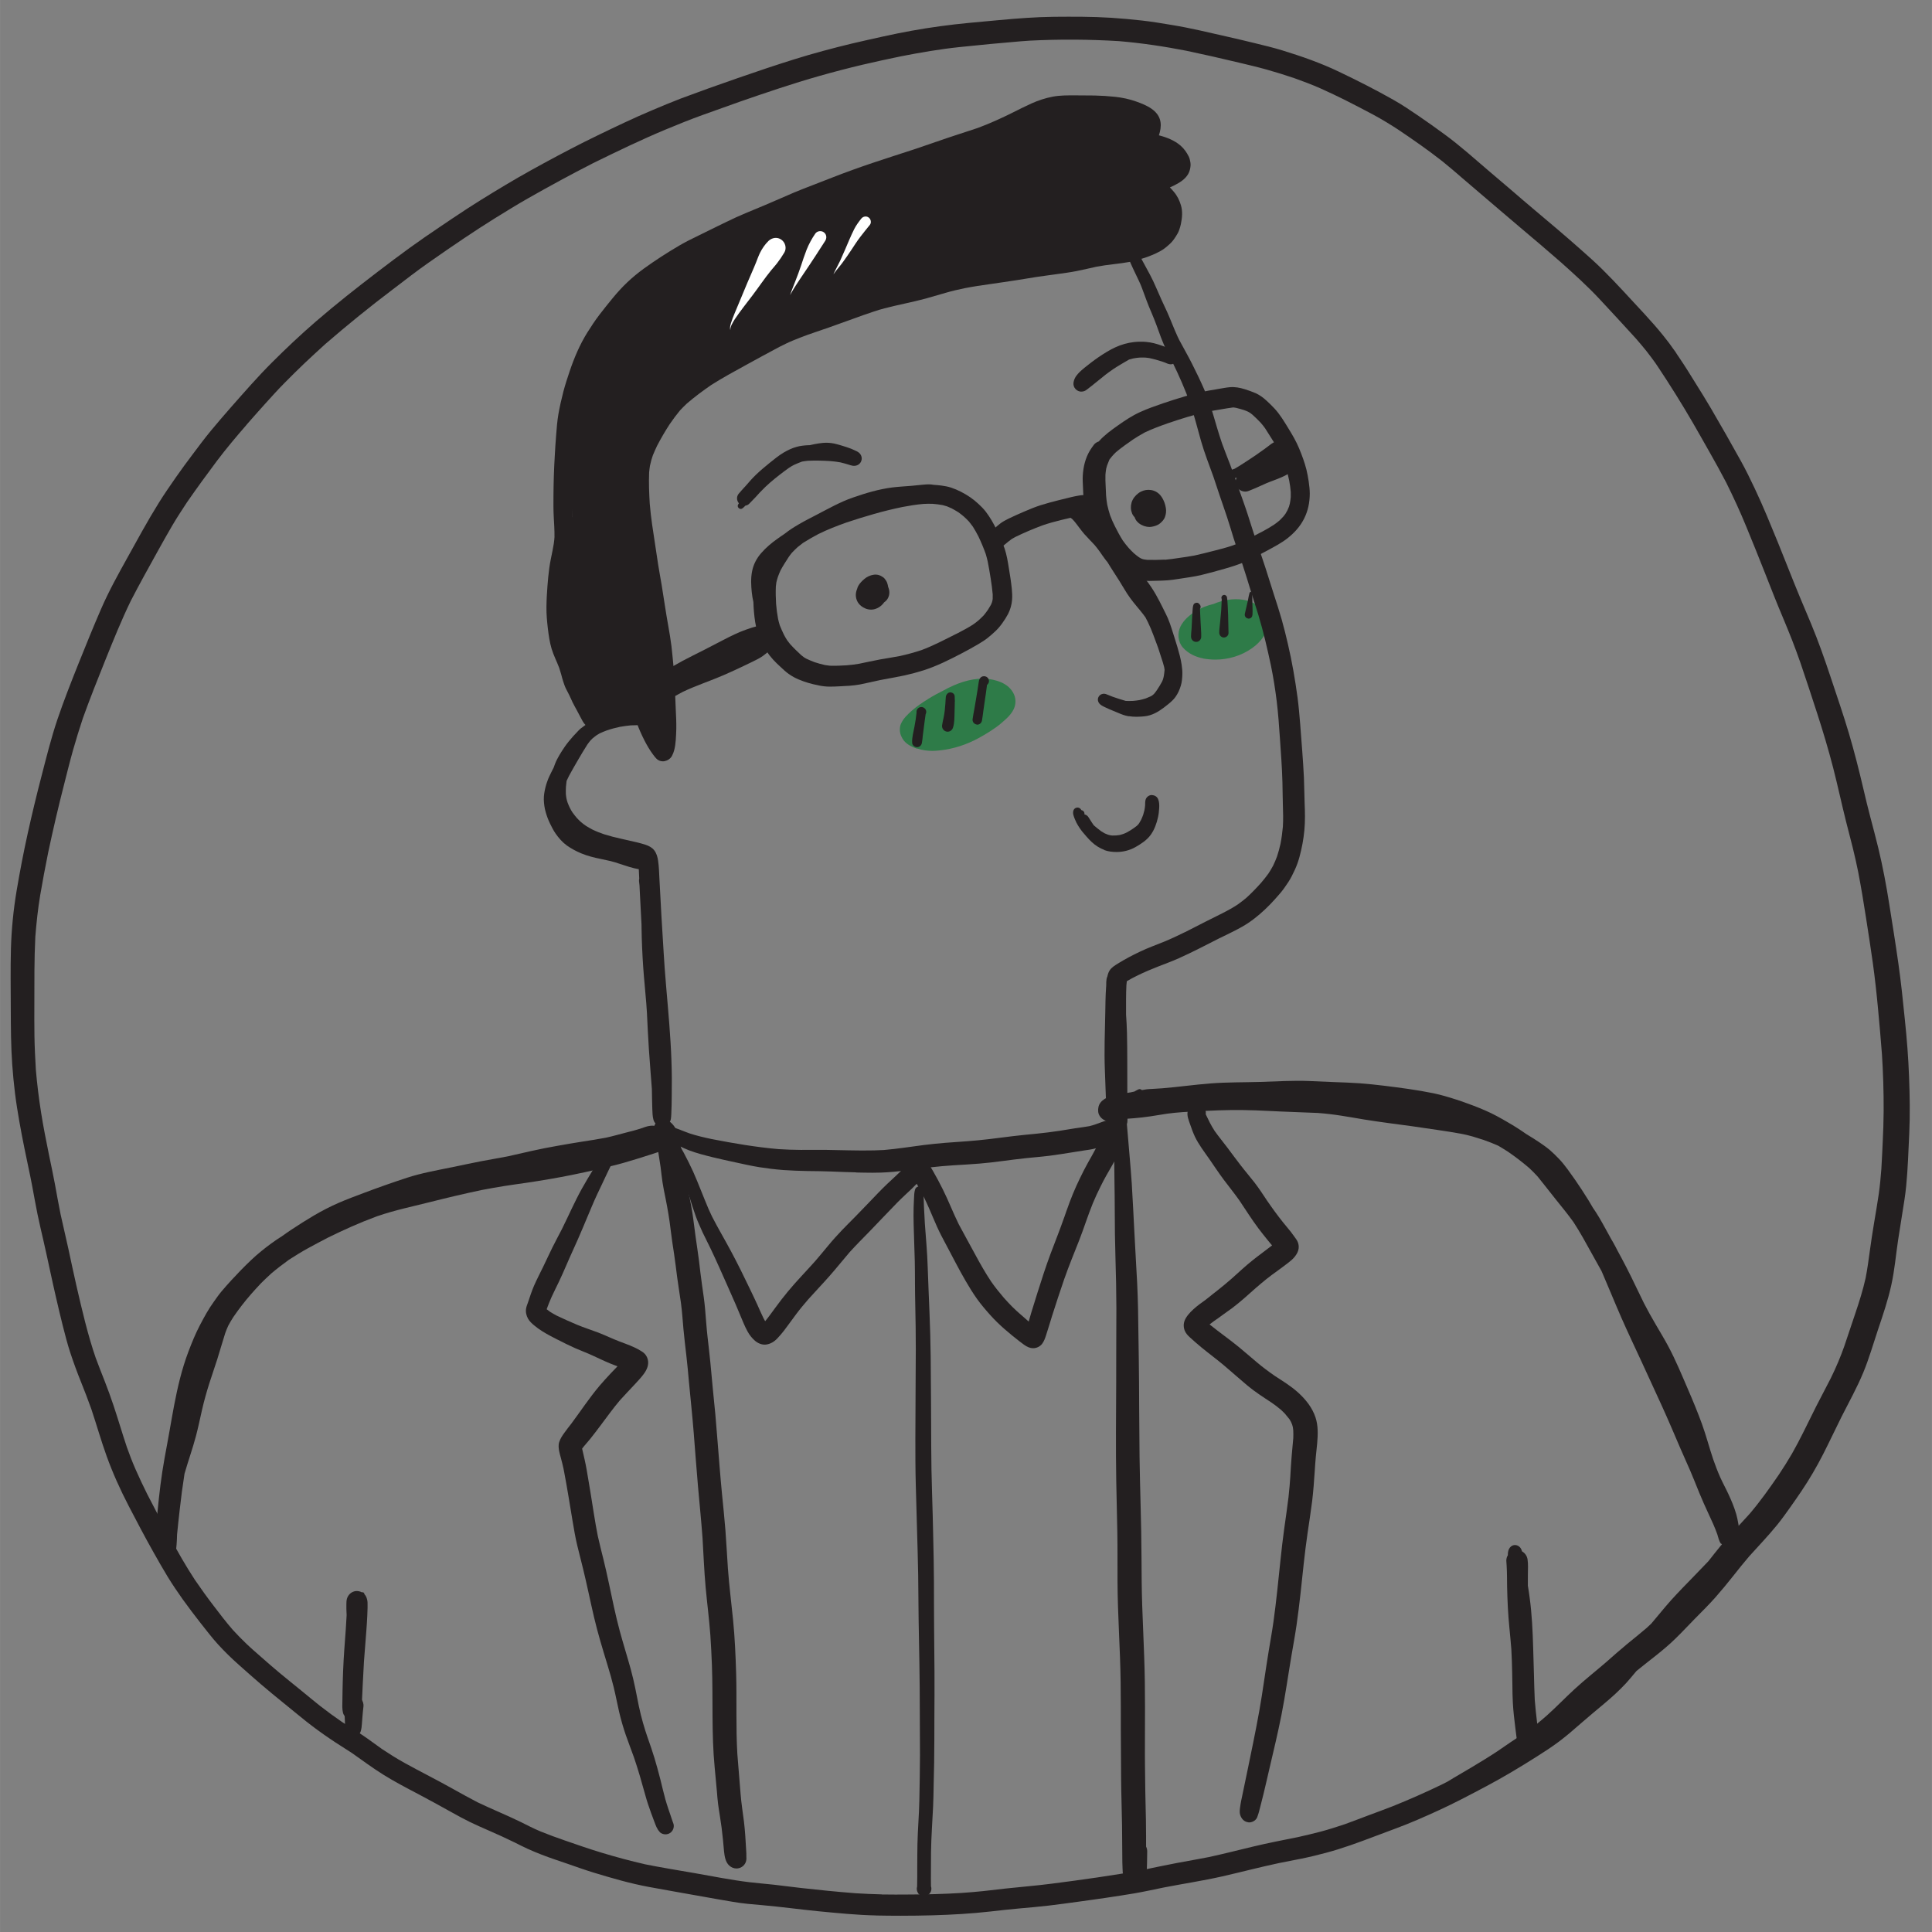 <svg xmlns="http://www.w3.org/2000/svg" width="150" height="150" viewBox="0 0 39.687 39.688"><rect x="0" y="0" width="39.687" height="39.688" fill="#808080" stroke="none"/><g><path d="m18.84 15.38c-0.111-0.035-0.238-0.098-0.299-0.204-0.028-0.049-0.05-0.096-0.055-0.153-0.004-0.05-6.77e-4 -0.106 0.02-0.152 0.049-0.112 0.136-0.193 0.227-0.274 0.104-0.092 0.221-0.168 0.338-0.242 0.094-0.059 0.191-0.112 0.291-0.161 0.077-0.044 0.158-0.084 0.24-0.119 0.245-0.105 0.524-0.169 0.789-0.113 0.117 0.025 0.239 0.07 0.329 0.152 0.093 0.085 0.151 0.202 0.138 0.33-0.018 0.179-0.161 0.301-0.289 0.411-0.072 0.062-0.153 0.118-0.233 0.169-0.11 0.07-0.222 0.135-0.339 0.192-0.24 0.116-0.504 0.188-0.77 0.206-0.024 0.002-0.047 0.003-0.071 0.003-0.106 0-0.213-0.015-0.313-0.047" fill="#2e7b48"></path><path d="m24.722 13.527c-0.159-0.029-0.316-0.102-0.423-0.225-0.103-0.117-0.118-0.293-0.05-0.432 0.066-0.132 0.183-0.232 0.305-0.31 0.114-0.074 0.242-0.121 0.374-0.153 0.19-0.081 0.404-0.118 0.606-0.087 0.117 0.018 0.226 0.061 0.32 0.133 0.097 0.074 0.16 0.18 0.178 0.301 0.035 0.236-0.135 0.436-0.315 0.563-0.221 0.155-0.485 0.233-0.752 0.233-0.082 0-0.164-0.008-0.246-0.022" fill="#2e7b48"></path><g fill="#231f20"><path d="m11.763 10.628c-0.004-0.063-0.007-0.127-0.009-0.191 0.002 0.061 0.004 0.121 0.007 0.181zm10.989 12.454c-0.012-0.052-0.014-0.104-0.017-0.157-0.003-0.045-0.004-0.091-0.007-0.136-0.004-0.089-0.008-0.178-0.012-0.266-0.008-0.183-0.013-0.366-0.02-0.548-0.015-0.382 3.41e-4 -0.765 8e-3 -1.147 0.004-0.185 0.004-0.371 0.018-0.555 6.8e-4 -0.01 0.002-0.021 0.002-0.03-3.39e-4 -0.044-3.39e-4 -0.088 7e-3 -0.13 0.003-0.02 0.009-0.038 0.017-0.055 0.009-0.043 0.022-0.085 0.045-0.121 0.039-0.062 0.106-0.103 0.167-0.141 0.147-0.091 0.3-0.172 0.456-0.246 0.163-0.078 0.333-0.139 0.501-0.207 0.144-0.059 0.285-0.126 0.425-0.195-2.66e-4 0-6.77e-4 0-9.97e-4 8.5e-4 0.018-0.009 0.036-0.018 0.054-0.026 0.004-0.003 0.007-0.004 0.01-0.006h5.09e-4 -5.09e-4 1e-3 -6.06e-4 6.06e-4c8.48e-4 -8.47e-4 0.002-8.47e-4 0.003-0.002-6.78e-4 8.49e-4 -0.001 8.49e-4 -0.002 0.002 0.002-0.002 0.004-0.003 0.007-0.004 0.002-0.002 0.003-0.002 0.005-0.004-6.07e-4 8.48e-4 -0.001 8.48e-4 -0.002 0.002 0.235-0.12 0.469-0.241 0.706-0.357 0.105-0.053 0.207-0.11 0.305-0.175 0.059-0.043 0.116-0.086 0.172-0.133 0.108-0.097 0.208-0.202 0.305-0.31 0.053-0.062 0.104-0.126 0.152-0.192 0.034-0.052 0.065-0.105 0.095-0.16 0.03-0.062 0.057-0.125 0.081-0.19 0.029-0.086 0.052-0.174 0.072-0.263 0.022-0.115 0.037-0.231 0.048-0.348 0.009-0.148 0.005-0.296 0-0.444-5e-3 -0.155-0.005-0.31-0.009-0.464-0.008-0.314-0.033-0.628-0.054-0.942 6.06e-4 0.01 0.001 0.021 0.002 0.031-0.017-0.254-0.035-0.509-0.066-0.762-0.03-0.242-0.068-0.485-0.117-0.724-0.074-0.348-0.154-0.695-0.257-1.037-0.053-0.174-0.11-0.346-0.163-0.518-0.056-0.182-0.111-0.366-0.172-0.547-0.011-0.033-0.022-0.065-0.033-0.098 0.003 0.009 0.006 0.018 0.009 0.026-0.053-0.149-0.105-0.298-0.152-0.448-0.045-0.145-0.088-0.292-0.136-0.436-0.048-0.146-0.1-0.292-0.149-0.437-0.044-0.131-0.086-0.262-0.131-0.393-0.088-0.245-0.184-0.487-0.255-0.737-0.072-0.253-0.135-0.51-0.219-0.759-0.107-0.295-0.233-0.584-0.372-0.865-0.042-0.083-0.085-0.165-0.125-0.249-0.038-0.08-0.072-0.162-0.104-0.245-0.033-0.086-0.063-0.174-0.095-0.26-0.031-0.083-0.064-0.165-0.098-0.245-0.036-0.084-0.071-0.167-0.102-0.251-0.034-0.092-0.066-0.182-0.101-0.273-0.034-0.09-0.077-0.175-0.118-0.261-0.039-0.08-0.076-0.161-0.112-0.241-0.004-0.009-7e-3 -0.016-0.01-0.025-0.114 0.021-0.228 0.035-0.343 0.049-0.115 0.013-0.229 0.029-0.342 0.05-0.136 0.03-0.273 0.062-0.41 0.09-0.136 0.027-0.274 0.045-0.412 0.064-0.139 0.02-0.278 0.037-0.416 0.058-0.135 0.021-0.269 0.044-0.403 0.065-0.18 0.027-0.36 0.055-0.541 0.08-0.178 0.025-0.356 0.051-0.533 0.086-0.131 0.027-0.261 0.057-0.39 0.095-0.137 0.038-0.273 0.08-0.41 0.118-0.279 0.075-0.564 0.127-0.844 0.2-0.148 0.038-0.292 0.091-0.437 0.14 0.008-0.003 0.017-6e-3 0.025-0.009-0.244 0.086-0.487 0.178-0.732 0.263 0.001 0 0.002-8.486e-4 0.004-8.486e-4 -0.049 0.017-0.098 0.034-0.148 0.05h0.002c-0.052 0.018-0.104 0.035-0.156 0.053h5.11e-4c-0.002 8.484e-4 -0.004 0.002-0.006 0.002-0.005 0.003-0.011 0.004-0.016 6e-3h8.7e-5c-0.048 0.017-0.097 0.033-0.145 0.05 0.009-0.003 0.017-6e-3 0.026-0.009-0.099 0.037-0.198 0.074-0.296 0.115-0.094 0.038-0.185 0.084-0.275 0.129-0.236 0.124-0.469 0.253-0.703 0.381-0.238 0.13-0.475 0.26-0.704 0.405-0.173 0.119-0.341 0.244-0.5 0.381-0.048 0.045-0.095 0.092-0.14 0.14-0.076 0.092-0.146 0.186-0.213 0.284-0.094 0.145-0.18 0.292-0.26 0.446-0.03 0.064-0.058 0.127-0.085 0.192-0.011 0.033-0.022 0.064-0.031 0.097-0.011 0.039-0.02 0.079-0.029 0.119-7e-3 0.045-0.013 0.092-0.017 0.138-0.009 0.215 0 0.43 0.013 0.645 0.023 0.281 0.068 0.561 0.111 0.841 0.021 0.137 0.04 0.273 0.062 0.41 0.022 0.138 0.048 0.275 0.071 0.413 0.023 0.138 0.044 0.275 0.065 0.414 0.022 0.146 0.047 0.292 0.073 0.439 0.024 0.135 0.047 0.271 0.064 0.408 0.017 0.146 0.03 0.293 0.044 0.44 0.026 0.284 0.03 0.57 0.044 0.855 0.007 0.133 0.013 0.268 0.011 0.401-0.002 0.077-0.005 0.153-0.011 0.23-0.005 0.069-0.014 0.141-0.032 0.208-0.011 0.043-0.027 0.084-0.048 0.122-0.031 0.056-0.091 0.093-0.152 0.105-0.01 0.002-0.021 0.003-0.032 0.003-0.051 0-0.103-0.021-0.137-0.059-0.023-0.025-0.044-0.051-0.065-0.08-0.067-0.089-0.123-0.186-0.174-0.284 1.73e-4 0 3.42e-4 0 4.27e-4 8.54e-4 -7.69e-4 -0.002-0.001-0.003-0.002-0.004-8.6e-5 0-2.58e-4 -8.55e-4 -5.15e-4 -8.55e-4h2.57e-4c-0.032-0.063-0.063-0.127-0.091-0.192-0.012-0.028-0.025-0.056-0.036-0.086-0.005-0.012-0.009-0.025-0.014-0.038-0.047 8.55e-4 -0.095 0.002-0.142 0.004-0.072 0.007-0.142 0.016-0.213 0.029 0.003-8.55e-4 0.006-0.002 0.009-0.003-0.051 0.011-0.101 0.023-0.151 0.036-0.048 0.012-0.096 0.028-0.143 0.044-0.046 0.018-0.092 0.036-0.137 0.057-0.022 0.012-0.043 0.024-0.064 0.038-0.03 0.021-0.057 0.044-0.086 0.067-0.014 0.014-0.029 0.027-0.042 0.042-0.023 0.027-0.044 0.056-0.065 0.085-0.065 0.1-0.125 0.204-0.186 0.307-0.065 0.111-0.129 0.222-0.19 0.335-0.017 0.034-0.034 0.069-0.05 0.104v8.48e-4c-5e-3 0.039-0.009 0.079-0.013 0.118-0.002 0.05-0.004 0.101-2e-3 0.151 0.003 0.032 7e-3 0.062 0.013 0.093 0.006 0.028 0.014 0.056 0.023 0.083 0.013 0.035 0.028 0.069 0.044 0.103 0.01 0.018 0.019 0.037 0.029 0.055 0.009 0.016 0.019 0.033 0.03 0.048 0.028 0.038 0.057 0.074 0.087 0.11 0.027 0.028 0.054 0.056 0.082 0.081 0.034 0.029 0.069 0.056 0.106 0.081 0.043 0.027 0.087 0.051 0.131 0.075 0.039 0.018 0.077 0.036 0.118 0.052 0.039 0.015 0.079 0.03 0.119 0.044 0.118 0.037 0.237 0.068 0.358 0.094 0.112 0.025 0.225 0.05 0.336 0.077 0.056 0.015 0.111 0.028 0.165 0.047 0.067 0.023 0.13 0.055 0.174 0.112 0.048 0.062 0.069 0.139 0.08 0.215 0.019 0.128 0.021 0.258 0.028 0.387 0.025 0.505 0.055 1.01 0.087 1.515 0.006 0.102 0.013 0.204 0.02 0.305 0.038 0.51 0.091 1.017 0.121 1.527 0.015 0.245 0.024 0.491 0.026 0.736 8.49e-4 0.121 0 0.241-0.002 0.362-0.002 0.124-0.002 0.249-0.009 0.373-0.002 0.032-0.003 0.063-0.008 0.095-0.01 0.07-0.062 0.132-0.132 0.151-0.016 0.004-0.032 0.006-0.048 0.006-0.08 0-0.155-0.054-0.178-0.134-0.02-0.071-0.021-0.148-0.024-0.222-0.002-0.062-0.004-0.125-0.005-0.187-0.002-0.075-0.003-0.151-0.004-0.225-0.021-0.281-0.044-0.561-0.063-0.841l3.4e-4 8.48e-4c-0.016-0.235-0.026-0.472-0.038-0.707 5.99e-4 0.008 8.57e-4 0.015 0.002 0.022-0.005-0.079-0.01-0.157-0.016-0.234-0.019-0.247-0.046-0.493-0.063-0.741-0.018-0.263-0.03-0.524-0.034-0.787-2.55e-4 -0.03-9.25e-4 -0.059-0.001-0.089-0.012-0.231-0.024-0.463-0.036-0.694-0.002-0.036-0.004-0.072-0.005-0.109-0.004-0.029-7e-3 -0.058-0.01-0.088-0.002-0.019-5.98e-4 -0.038 0.004-0.056-0.003-0.064-0.006-0.127-0.009-0.192-0.133-0.023-0.259-0.067-0.387-0.109-0.063-0.021-0.127-0.043-0.192-0.058-0.069-0.016-0.137-0.031-0.206-0.045-0.136-0.027-0.27-0.061-0.398-0.114-0.104-0.043-0.204-0.097-0.296-0.162-0.093-0.068-0.169-0.156-0.234-0.25-0.045-0.066-0.079-0.136-0.114-0.207-0.035-0.072-0.063-0.149-0.085-0.226-0.025-0.085-0.036-0.171-0.039-0.258-0.002-0.087 0.014-0.175 0.035-0.259 0.01-0.041 0.023-0.082 0.038-0.121 0.011-0.029 0.021-0.06 0.035-0.088 0.03-0.064 0.061-0.127 0.094-0.19 0.01-0.028 0.021-0.056 0.031-0.084 0.022-0.057 0.053-0.114 0.084-0.168 0.035-0.061 0.074-0.119 0.113-0.177 0.052-0.076 0.112-0.146 0.173-0.216 0.026-0.029 0.053-0.058 0.081-0.086 0.009-0.01 0.019-0.021 0.029-0.031 0.031-0.033 0.066-0.06 0.103-0.085 0.013-0.01 0.026-0.02 0.039-0.029-0.042-0.043-0.071-0.101-0.098-0.153-0.025-0.047-0.05-0.095-0.075-0.142-0.03-0.057-0.063-0.112-0.091-0.17-0.025-0.053-0.047-0.106-0.073-0.158-0.022-0.042-0.044-0.084-0.065-0.126-0.024-0.049-0.04-0.1-0.057-0.151-0.015-0.046-0.027-0.093-0.039-0.139-0.013-0.045-0.026-0.09-0.041-0.134-0.05-0.132-0.115-0.257-0.156-0.392-0.04-0.135-0.06-0.275-0.077-0.416-0.017-0.145-0.031-0.293-0.029-0.44 0.001-0.147 0.01-0.293 0.021-0.439 0.009-0.121 0.021-0.241 0.037-0.362 0.016-0.121 0.043-0.24 0.067-0.36 0.009-0.048 0.018-0.097 0.026-0.145 0.009-0.052 0.012-0.106 0.016-0.159-6.84e-4 0.009-0.001 0.017-2e-3 0.027 0.002-0.138-0.007-0.275-0.015-0.412-0.008-0.144-7e-3 -0.287-0.006-0.431 0.002-0.276 0.01-0.552 0.027-0.827 0.008-0.146 0.017-0.292 0.029-0.438 0.011-0.14 0.022-0.282 0.046-0.421 0.027-0.154 0.062-0.306 0.101-0.458 0.037-0.142 0.083-0.281 0.13-0.421 0.093-0.276 0.208-0.547 0.363-0.796 0.078-0.125 0.16-0.248 0.249-0.365 0.088-0.115 0.179-0.228 0.271-0.34 0.094-0.114 0.192-0.223 0.299-0.324 0.106-0.101 0.219-0.193 0.337-0.28 0.118-0.086 0.24-0.168 0.362-0.248 0.125-0.081 0.251-0.159 0.38-0.234 0.125-0.073 0.256-0.137 0.386-0.2 0.125-0.061 0.249-0.122 0.374-0.184 0.133-0.065 0.266-0.13 0.4-0.192 0.129-0.058 0.259-0.112 0.39-0.166 0.269-0.11 0.534-0.229 0.801-0.343 0.13-0.055 0.262-0.105 0.394-0.156 0.129-0.049 0.258-0.099 0.386-0.15 0.278-0.109 0.559-0.21 0.842-0.305 0.276-0.094 0.555-0.18 0.832-0.272 0.052-0.017 0.104-0.034 0.156-0.052-0.006 0.002-0.011 0.003-0.017 0.005 0.045-0.015 0.09-0.031 0.134-0.046h6.04e-4 6.83e-4c0.002-8.483e-4 0.004-0.002 0.005-0.002 0.003-8.487e-4 0.006-0.002 0.009-0.003-0.002 8.485e-4 -0.004 0.002-0.006 0.003 5e-3 -0.002 0.01-0.004 0.015-0.005 0.006-0.003 0.012-0.004 0.018-0.007 0.053-0.018 0.105-0.036 0.158-0.055-5e-3 0.003-0.01 0.003-0.015 0.006 0.151-0.053 0.303-0.105 0.455-0.154 0.132-0.044 0.265-0.085 0.396-0.13h-1.72e-4 4.36e-4c0.004-8.487e-4 0.008-0.003 0.011-0.004-0.002 8.485e-4 -0.003 0.002-0.005 0.002 0.25-0.092 0.492-0.203 0.731-0.322h-3.39e-4c0.124-0.062 0.248-0.125 0.375-0.182 0.139-0.063 0.285-0.11 0.435-0.139 0.147-0.028 0.3-0.027 0.449-0.027 0.137 0 0.274 8.486e-4 0.411 0.003 0.141 0.003 0.283 0.012 0.423 0.027 0.147 0.016 0.295 0.047 0.434 0.097 0.205 0.073 0.461 0.179 0.498 0.421 0.014 0.091-0.004 0.186-0.033 0.273 0.159 0.041 0.317 0.102 0.442 0.209 0.073 0.063 0.129 0.141 0.171 0.227 0.018 0.036 0.026 0.075 0.033 0.115 0.01 0.051 0.003 0.106-0.01 0.157-0.031 0.125-0.13 0.213-0.238 0.275-0.056 0.033-0.113 0.062-0.172 0.087 6.78e-4 8.487e-4 0.001 0.002 0.002 0.003 0.029 0.028 0.055 0.059 0.081 0.09 0.068 0.08 0.115 0.176 0.144 0.276 0.037 0.124 0.025 0.255-0.001 0.38-0.007 0.034-0.016 0.067-0.027 0.1-0.003 0.009-0.007 0.019-0.01 0.029-0.017 0.048-0.043 0.092-0.07 0.133-0.018 0.027-0.036 0.055-0.056 0.08-0.019 0.026-0.043 0.048-0.065 0.07-0.034 0.032-0.07 0.062-0.106 0.09-0.054 0.041-0.116 0.074-0.178 0.103-0.053 0.025-0.107 0.047-0.163 0.068-0.044 0.017-0.091 0.032-0.137 0.045 0.016 0.028 0.031 0.056 0.046 0.085 0.043 0.079 0.086 0.157 0.128 0.236 0.046 0.086 0.088 0.175 0.127 0.266 0.037 0.086 0.075 0.174 0.114 0.259 0.037 0.081 0.076 0.16 0.112 0.241 0.076 0.168 0.138 0.34 0.215 0.506 0.011 0.025 0.023 0.049 0.035 0.073 0.087 0.164 0.181 0.325 0.264 0.491 0.086 0.171 0.17 0.343 0.246 0.518 0.073 0.169 0.134 0.343 0.186 0.519 0.057 0.192 0.111 0.384 0.176 0.574 0.003 0.009 0.006 0.017 0.009 0.027 0.052 0.145 0.111 0.289 0.166 0.434 0.059 0.157 0.113 0.314 0.168 0.472-0.003-0.009-0.006-0.017-0.009-0.026 0.07 0.198 0.143 0.394 0.207 0.594 0.058 0.178 0.112 0.357 0.172 0.535 0.064 0.181 0.129 0.361 0.187 0.545 0.058 0.183 0.115 0.366 0.174 0.549 0.055 0.169 0.11 0.339 0.159 0.51 0.047 0.167 0.089 0.335 0.128 0.505 0.085 0.363 0.148 0.73 0.198 1.1 0.024 0.18 0.039 0.362 0.054 0.542 0.015 0.184 0.029 0.369 0.042 0.552 0.014 0.185 0.026 0.369 0.035 0.553 0.008 0.171 0.007 0.341 0.014 0.511 0.008 0.19 0.013 0.378-5e-3 0.568-0.017 0.186-0.052 0.369-0.101 0.55-0.024 0.088-0.055 0.175-0.093 0.258-0.04 0.088-0.083 0.176-0.136 0.257-0.055 0.085-0.113 0.167-0.179 0.243-0.063 0.073-0.127 0.145-0.194 0.214-0.14 0.144-0.289 0.275-0.456 0.386-0.16 0.106-0.333 0.186-0.504 0.27-0.02 0.009-0.04 0.02-0.06 0.03 0.002-0.002 0.004-0.003 0.005-0.004-0.006 0.004-0.012 0.006-0.018 0.009-0.001 0-0.003 8.48e-4 -0.004 0.002-0.278 0.141-0.555 0.287-0.839 0.414-0.139 0.062-0.283 0.115-0.425 0.17-0.141 0.055-0.28 0.114-0.416 0.18-0.076 0.038-0.154 0.077-0.227 0.121-0.004 0.028-0.006 0.057-0.009 0.086-0.009 0.183-0.007 0.367-0.007 0.55v0.049c0.008 0.126 0.017 0.251 0.019 0.378 0.009 0.382 5e-3 0.764 7e-3 1.146 2.67e-4 0.105 8.49e-4 0.21 0.001 0.316 0.004 0.112 0.006 0.224 0.002 0.336 0.004 0.105-0.083 0.198-0.185 0.212-0.009 0.002-0.018 0.002-0.027 0.002-0.093 0-0.187-0.062-0.209-0.157"></path><path d="m17.765 12.117c0-0.011 0.009-0.021 0.02-0.021h-6.79e-4c0.006 0 0.013-0.002 0.019-0.003h-3.38e-4c0.02-0.004 0.04-0.009 0.06-0.013 0.018-0.004 0.036-0.004 0.054-0.008 0.004-8.55e-4 0.008-0.002 0.012-0.004 0.001 0 0.002-8.58e-4 0.004-8.58e-4 4.36e-4 -8.54e-4 9.26e-4 -8.54e-4 0.002-8.54e-4 0.009-0.006 0.022-0.003 0.028 0.007 0.006 0.01 0.002 0.022-0.007 0.028-0.012 0.007-0.027 0.01-0.041 0.013-0.008 8.56e-4 -0.017 0.002-0.026 0.003-0.011 0.002-0.023 0.004-0.035 0.006h2.67e-4c-0.014 0.003-0.027 0.006-0.041 0.009-0.009 0.002-0.017 0.004-0.026 0.004-0.011 0-0.02-0.009-0.02-0.021"></path><path d="m17.772 12.497c-0.059-0.025-0.115-0.066-0.149-0.122-0.039-0.066-0.052-0.14-0.036-0.215 0.004-0.021 0.011-0.04 0.019-0.059 0.005-0.023 0.014-0.046 0.026-0.068 0.031-0.054 0.076-0.099 0.123-0.139 0.053-0.046 0.119-0.076 0.188-0.087 0.033-0.006 0.073-0.004 0.105 0.005 0.016 0.006 0.032 0.01 0.047 0.018 0.017 0.009 0.031 0.018 0.046 0.028 0.026 0.018 0.045 0.046 0.062 0.072 0.017 0.026 0.027 0.058 0.034 0.088 3e-3 0.013 0.005 0.026 0.007 0.038 0.033 0.075 0.035 0.157-3e-3 0.23-0.018 0.036-0.046 0.065-0.079 0.087-7e-3 0.01-0.014 0.02-0.022 0.029-0.044 0.052-0.099 0.089-0.164 0.109-0.025 0.008-0.053 0.012-0.081 0.012-0.043 0-0.087-0.009-0.124-0.026"></path><path d="m23.547 10.817c-0.039-0.007-0.075-0.021-0.11-0.04-0.057-0.031-0.109-0.086-0.128-0.149-0.023-0.024-0.042-0.051-0.054-0.081-0.029-0.074-0.032-0.148-0.01-0.224 0.023-0.078 0.077-0.145 0.141-0.192 0.121-0.091 0.295-0.094 0.412 0.005 0.059 0.05 0.095 0.116 0.122 0.187 0.014 0.037 0.022 0.074 0.029 0.113 0.011 0.063 0.003 0.127-0.019 0.187-0.018 0.05-0.058 0.092-0.098 0.126-0.049 0.042-0.118 0.063-0.18 0.073-0.011 0.002-0.023 0.003-0.034 0.003-0.024 0-0.048-0.003-0.071-0.007"></path><path d="m17.408 13.665c0.082-0.006 0.164-0.016 0.245-0.031 0.141-0.029 0.282-0.061 0.424-0.087 0.137-0.025 0.274-0.044 0.41-0.071 0.149-0.033 0.296-0.073 0.441-0.121 0.248-0.092 0.482-0.217 0.718-0.335-0.002 8.55e-4 -0.004 0.002-0.005 0.003 0.004-0.003 0.009-0.004 0.014-0.007 0.003-0.002 0.006-0.004 0.01-0.005-0.002 0.002-0.005 0.003-0.007 0.004 0.11-0.057 0.219-0.115 0.324-0.181 0.043-0.029 0.084-0.061 0.123-0.094 0.036-0.033 0.072-0.067 0.106-0.103 0.03-0.037 0.059-0.075 0.086-0.115 0.021-0.033 0.041-0.066 0.06-0.1 0.007-0.016 0.014-0.033 0.02-0.049 3e-3 -0.011 0.006-0.021 0.009-0.033 0.002-0.013 0.004-0.026 0.006-0.039 0.001-0.031 0.001-0.061 8.4e-5 -0.092-0.009-0.11-0.025-0.22-0.042-0.328-0.018-0.117-0.038-0.233-0.061-0.348-0.012-0.052-0.025-0.104-0.041-0.156-0.044-0.122-0.094-0.242-0.15-0.359-0.035-0.068-0.073-0.135-0.114-0.2-0.025-0.035-0.051-0.069-0.079-0.103-0.034-0.037-0.07-0.072-0.107-0.105-0.037-0.031-0.074-0.06-0.113-0.088-0.044-0.027-0.09-0.054-0.137-0.079-0.032-0.015-0.064-0.029-0.097-0.042-0.029-0.009-0.058-0.017-0.088-0.025-0.067-0.012-0.134-0.021-0.201-0.026-0.065-0.003-0.129-0.002-0.194 0.002-0.145 0.012-0.288 0.036-0.431 0.063-0.197 0.041-0.392 0.088-0.586 0.144-0.19 0.054-0.378 0.112-0.565 0.175-0.197 0.07-0.39 0.145-0.578 0.238-0.106 0.056-0.211 0.117-0.313 0.181-0.037 0.027-0.074 0.056-0.109 0.085-0.041 0.038-0.081 0.076-0.119 0.117-0.021 0.027-0.042 0.052-0.061 0.08-0.06 0.092-0.12 0.185-0.172 0.281-0.02 0.044-0.037 0.087-0.054 0.132-0.012 0.037-0.023 0.075-0.032 0.114-0.005 0.028-0.008 0.057-0.011 0.086-5e-3 0.119-0.002 0.237 5e-3 0.356 0.008 0.103 0.022 0.207 0.041 0.31 0.01 0.044 0.021 0.088 0.035 0.132 0.026 0.067 0.056 0.131 0.087 0.196 0.02 0.038 0.041 0.074 0.064 0.11 0.019 0.027 0.039 0.052 0.06 0.078 0.072 0.08 0.15 0.155 0.229 0.228 0.017 0.014 0.033 0.027 0.051 0.04 0.002 0.002 0.005 0.004 0.007 0.005 0.017 0.012 0.035 0.021 0.054 0.031 0.053 0.025 0.106 0.047 0.161 0.068 0.072 0.024 0.144 0.044 0.218 0.06 0.032 0.005 0.064 0.009 0.097 0.013 0.12 0.004 0.241-0.002 0.361-0.009zm-0.588 0.415c-0.14-0.026-0.279-0.065-0.411-0.121-0.034-0.015-0.068-0.03-0.101-0.048-0.037-0.02-0.071-0.042-0.105-0.066-0.06-0.041-0.113-0.093-0.166-0.142-0.108-0.098-0.212-0.202-0.289-0.326-0.04-0.064-0.074-0.131-0.107-0.199-0.031-0.064-0.058-0.13-0.081-0.198-0.043-0.13-0.059-0.269-0.072-0.405-0.006-0.068-0.01-0.139-0.012-0.208-0.031-0.134-0.044-0.275-0.046-0.411-9.97e-4 -0.074 0.005-0.147 0.019-0.219 0.027-0.142 0.094-0.269 0.189-0.377 0.096-0.11 0.207-0.204 0.326-0.288 0.051-0.037 0.102-0.073 0.154-0.107 0.094-0.075 0.195-0.139 0.299-0.199 0.117-0.068 0.238-0.129 0.359-0.192 0.243-0.126 0.482-0.262 0.741-0.352 0.265-0.092 0.536-0.174 0.815-0.209 0.13-0.016 0.26-0.022 0.39-0.033 0.067-0.006 0.134-0.013 0.202-0.02 0.062-0.006 0.126-0.013 0.188-0.009 0.021 8.479e-4 0.041 0.004 0.062 0.008 0.054 0.003 0.108 0.009 0.162 0.015 0.067 0.009 0.135 0.021 0.199 0.042 0.143 0.047 0.274 0.117 0.398 0.201 0.059 0.041 0.115 0.086 0.168 0.136 0.051 0.048 0.102 0.098 0.145 0.153 0.091 0.118 0.164 0.247 0.229 0.381 0.029 0.059 0.056 0.119 0.082 0.18 0.029 0.067 0.057 0.133 0.08 0.202 0.044 0.132 0.066 0.271 0.088 0.409 0.023 0.137 0.045 0.275 0.059 0.413 0.008 0.078 0.012 0.156 0.006 0.233-0.008 0.099-0.036 0.197-0.081 0.286-0.034 0.065-0.073 0.126-0.116 0.186-0.041 0.059-0.088 0.115-0.14 0.165-0.053 0.05-0.108 0.099-0.166 0.145-0.058 0.046-0.122 0.085-0.185 0.123-0.116 0.07-0.235 0.134-0.356 0.197-0.25 0.131-0.505 0.258-0.774 0.344-0.127 0.04-0.256 0.075-0.387 0.104-0.144 0.031-0.289 0.056-0.434 0.083-0.025 0.004-0.049 0.009-0.073 0.014-0.138 0.029-0.276 0.063-0.415 0.09-0.138 0.026-0.281 0.031-0.421 0.038-0.067 0.004-0.134 0.006-0.201 0.006-0.074 0-0.148-0.009-0.221-0.024"></path><path d="m23.929 11.499c0.099-0.008 0.197-0.024 0.295-0.038 0.104-0.015 0.208-0.029 0.312-0.049 0.135-0.029 0.268-0.064 0.402-0.098 0.13-0.032 0.258-0.066 0.385-0.109 0.12-0.044 0.235-0.096 0.35-0.152-0.003 8.55e-4 -0.005 0.003-0.008 0.004 0.006-0.004 0.013-0.007 0.019-0.01 0.001-8.55e-4 0.003-8.55e-4 0.004-0.002-6.78e-4 0-0.001 8.55e-4 -0.002 8.55e-4 0.165-0.084 0.332-0.166 0.486-0.268 0.04-0.028 0.079-0.058 0.116-0.09 0.026-0.026 0.052-0.052 0.077-0.08 0.014-0.018 0.028-0.036 0.042-0.055 0.015-0.024 0.028-0.048 0.041-0.073 0.011-0.024 0.021-0.048 0.031-0.073 0.007-0.022 0.013-0.044 0.018-0.067 0.007-0.039 0.013-0.079 0.017-0.119 3.39e-4 -0.004 6.07e-4 -0.009 9.25e-4 -0.015 9.26e-4 -0.033 9.99e-4 -0.065 0-0.098-0.006-0.08-0.017-0.157-0.032-0.235-0.017-0.081-0.037-0.162-0.062-0.24-0.045-0.129-0.092-0.257-0.153-0.381-0.043-0.08-0.092-0.157-0.141-0.234-0.046-0.073-0.091-0.146-0.138-0.218-0.029-0.04-0.059-0.079-0.092-0.116-0.054-0.057-0.11-0.112-0.169-0.165-0.015-0.012-0.03-0.024-0.045-0.035-0.014-0.009-0.027-0.017-0.042-0.025-0.027-0.013-0.055-0.024-0.083-0.034-0.054-0.017-0.108-0.033-0.163-0.046-0.018-0.003-0.036-6e-3 -0.054-0.009h-0.011c-0.085 0.01-0.169 0.026-0.254 0.04-0.089 0.015-0.178 0.029-0.267 0.047-0.279 0.059-0.552 0.148-0.822 0.239-0.159 0.056-0.316 0.114-0.468 0.186-0.085 0.045-0.167 0.096-0.248 0.149-0.118 0.082-0.236 0.165-0.346 0.257-0.029 0.028-0.057 0.057-0.083 0.087-0.018 0.021-0.035 0.043-0.052 0.065-0.017 0.04-0.033 0.08-0.048 0.121-0.007 0.023-0.013 0.045-0.019 0.068-0.007 0.042-0.012 0.083-0.015 0.125-0.003 0.074 6.05e-4 0.147 0.004 0.221 3e-3 0.068 0.006 0.135 0.009 0.202 0.005 0.064 0.013 0.128 0.024 0.192 0.016 0.074 0.036 0.146 0.059 0.217 0.028 0.076 0.06 0.149 0.097 0.221-2.67e-4 0-6.06e-4 -8.49e-4 -7.75e-4 -8.49e-4 0.051 0.101 0.104 0.202 0.165 0.298 0.037 0.052 0.077 0.103 0.119 0.151 0.035 0.038 0.07 0.075 0.108 0.11 0.033 0.028 0.066 0.055 0.101 0.08 0.013 0.008 0.026 0.016 0.04 0.024 0.01 0.004 0.02 0.009 0.03 0.013 0.013 0.004 0.025 0.007 0.038 0.01 0.023 0.004 0.045 0.007 0.067 0.009 0.119 0.003 0.24 8.55e-4 0.359-0.005zm-0.431 0.429c-0.084-0.009-0.165-0.029-0.243-0.063-0.078-0.034-0.152-0.086-0.218-0.14-0.062-0.052-0.122-0.106-0.177-0.165-0.053-0.057-0.105-0.116-0.151-0.18-0.021 0.003-0.04-0.004-0.056-0.017h-6.05e-4 8.4e-5c-0.004-0.002-0.007-0.005-0.009-0.008-0.008-0.007-0.015-0.015-0.019-0.025-0.009-0.015-0.015-0.031-0.021-0.044-0.015-0.038-0.027-0.076-0.041-0.114-0.011-0.031-0.022-0.061-0.034-0.092-0.025-0.045-0.049-0.091-0.073-0.137-0.042-0.082-0.075-0.167-0.105-0.254-0.05-0.146-0.08-0.298-0.092-0.452-0.006-0.078-0.009-0.155-0.012-0.233-0.004-0.079-0.009-0.158-0.004-0.236 0.011-0.182 0.053-0.359 0.149-0.517 0.023-0.037 0.049-0.073 0.075-0.109 0.026-0.036 0.063-0.06 0.104-0.073 3e-3 -0.003 0.006-0.007 0.009-0.01 0.11-0.123 0.248-0.222 0.382-0.317 0.145-0.103 0.292-0.201 0.454-0.275 0.155-0.071 0.315-0.127 0.476-0.182 0.308-0.104 0.618-0.201 0.938-0.261 0.074-0.014 0.148-0.025 0.222-0.038 0.071-0.012 0.142-0.026 0.214-0.032 0.105-0.009 0.203 0.01 0.303 0.041 0.076 0.024 0.152 0.05 0.225 0.082 0.084 0.038 0.157 0.092 0.224 0.154 0.058 0.053 0.114 0.108 0.167 0.165 0.109 0.119 0.191 0.256 0.275 0.393 0.085 0.138 0.167 0.276 0.229 0.427 0.058 0.14 0.111 0.283 0.148 0.43 0.019 0.079 0.034 0.159 0.046 0.239 0.012 0.084 0.023 0.17 0.023 0.256-6.06e-4 0.18-0.036 0.355-0.118 0.516-0.079 0.157-0.194 0.283-0.33 0.393-0.13 0.104-0.281 0.181-0.427 0.261-0.143 0.076-0.285 0.153-0.433 0.22-0.139 0.062-0.288 0.109-0.435 0.151-0.158 0.045-0.317 0.089-0.476 0.128-0.16 0.039-0.325 0.058-0.487 0.084-0.071 0.011-0.141 0.022-0.212 0.027-0.084 0.006-0.169 0.009-0.254 0.01-0.041 8.54e-4 -0.083 0.003-0.124 0.003-0.037 0-0.074-0.002-0.111-0.006"></path><path d="m20.403 11.223c-0.035-0.021-0.063-0.052-0.079-0.09-0.021-0.05-0.017-0.099 0-0.149 0.021-0.057 0.068-0.097 0.112-0.135-4e-3 0.004-0.008 0.007-0.012 0.01 0.04-0.035 0.079-0.072 0.121-0.103 0.053-0.041 0.113-0.072 0.173-0.102 0.106-0.051 0.213-0.099 0.321-0.145 0.111-0.048 0.223-0.094 0.338-0.131 0.12-0.038 0.242-0.07 0.364-0.101 0.092-0.024 0.184-0.046 0.276-0.068 0.05-0.012 0.101-0.021 0.152-0.03 0.052-0.009 0.107-0.012 0.159-0.006 0.073 0.008 0.135 0.043 0.174 0.106 0.033 0.053 0.036 0.124 0.012 0.181-0.028 0.066-0.089 0.11-0.159 0.121-0.01 0.002-0.02 0.003-0.03 0.003-0.064 0.007-0.127 0.018-0.191 0.028-0.049 0.009-0.098 0.018-0.148 0.026-0.064 0.015-0.127 0.031-0.191 0.045-0.127 0.031-0.253 0.066-0.376 0.108-0.192 0.071-0.382 0.152-0.567 0.242-0.024 0.012-0.048 0.026-0.071 0.041-0.051 0.037-0.101 0.078-0.149 0.119-0.004 0.004-0.007 0.006-0.011 0.009-1.71e-4 0-3.39e-4 0-5.08e-4 8.54e-4 8.5e-5 0 1.7e-4 -8.54e-4 2.65e-4 -8.54e-4 -0.036 0.029-0.079 0.044-0.124 0.044-0.032 0-0.065-0.009-0.094-0.026"></path><path d="m13.226 14.595c-0.013-0.008-0.024-0.019-0.032-0.032-0.02 8.57e-4 -0.039-0.002-0.058-0.007-0.044-0.012-0.077-0.038-0.106-0.071-0.061-0.07-0.06-0.165-0.02-0.245 0.016-0.033 0.04-0.059 0.064-0.086 0.052-0.058 0.125-0.095 0.191-0.135 0.124-0.074 0.248-0.148 0.372-0.222 0.126-0.075 0.253-0.151 0.382-0.22 0.143-0.075 0.287-0.147 0.432-0.22-0.004 0.002-0.009 0.004-0.013 0.007 0.142-0.072 0.282-0.146 0.423-0.219 0.152-0.078 0.304-0.155 0.465-0.211 0.081-0.029 0.163-0.056 0.246-0.076 0.023-0.006 0.047-0.011 0.07-0.015 0.031-0.006 0.064-0.015 0.096-0.013 0.026 0.002 0.052 0.002 0.078 0.009 0.022 0.006 0.041 0.016 0.06 0.027 0.05 0.028 0.08 0.077 0.095 0.131 0.022 0.077-0.01 0.147-0.049 0.212-0.022 0.036-0.045 0.071-0.07 0.105-0.026 0.035-0.062 0.066-0.095 0.094-0.027 0.023-0.056 0.044-0.085 0.066-0.061 0.044-0.128 0.077-0.196 0.11-0.063 0.032-0.126 0.062-0.19 0.092-0.138 0.066-0.276 0.13-0.416 0.191-0.279 0.121-0.57 0.215-0.845 0.346-0.112 0.058-0.221 0.121-0.33 0.186-0.058 0.034-0.116 0.068-0.174 0.102-0.042 0.024-0.085 0.045-0.128 0.067-0.003 0.008-0.007 0.015-0.013 0.021-0.02 0.026-0.051 0.039-0.082 0.039-0.028 0-0.056-0.011-0.077-0.033"></path><path d="m25.44 10.045c-6.05e-4 -8.48e-4 -9.26e-4 -0.002-0.002-0.002-0.036-0.037-0.057-0.086-0.057-0.138 0-0.033 0.008-0.064 0.024-0.092-0.041 0.011-0.085 0.018-0.128 0.011-0.038-0.007-0.072-0.035-0.076-0.075-0.002-0.028 0.009-0.051 0.033-0.068 0.014-0.009 0.031-0.014 0.046-0.021 0.018-0.009 0.037-0.015 0.057-0.022 0.008-0.003 0.015-0.005 0.023-0.008 0.063-0.035 0.124-0.074 0.184-0.113 0.079-0.05 0.157-0.103 0.235-0.155-3.37e-4 0-6.77e-4 8.49e-4 -9.97e-4 8.49e-4 0.069-0.047 0.136-0.095 0.204-0.144 0.036-0.026 0.071-0.053 0.106-0.08 0.042-0.033 0.086-0.059 0.137-0.077 0.029-0.009 0.056-0.015 0.088-0.016 0.072-0.003 0.132 0.043 0.173 0.097 0.046 0.063 0.07 0.141 0.094 0.215 0.007 0.023 0.014 0.046 0.021 0.069 0.011 0.038 0.02 0.075 0.014 0.115-0.006 0.046-0.031 0.09-0.062 0.122-0.062 0.064-0.145 0.103-0.225 0.139-0.102 0.046-0.209 0.08-0.311 0.123-0.101 0.043-0.2 0.093-0.303 0.133-0.021 0.008-0.041 0.016-0.061 0.025-0.023 0.01-0.048 0.015-0.074 0.015-0.051 0-0.102-0.021-0.138-0.056"></path><path d="m15.209 10.454c-0.02-0.003-0.035-0.015-0.046-0.031-0.015-0.024-0.009-0.053 8e-3 -0.072 0.002-0.004 0.005-0.009 0.007-0.013-0.046-0.052-0.052-0.134-0.007-0.192 0.043-0.053 0.091-0.103 0.137-0.154-3.4e-4 8.49e-4 -6.78e-4 8.49e-4 -1e-3 0.002 0.072-0.082 0.142-0.166 0.221-0.241 0.09-0.086 0.186-0.167 0.283-0.245 0.091-0.073 0.183-0.149 0.283-0.209 0.087-0.051 0.177-0.095 0.275-0.121 0.073-0.02 0.15-0.028 0.225-0.032 0.013 0 0.026-8.479e-4 0.039-8.479e-4 0.06-0.015 0.121-0.026 0.182-0.036 0.03-0.004 0.061-0.008 0.091-0.011 0.078-0.007 0.155-0.002 0.232 0.014 0.057 0.013 0.114 0.029 0.171 0.047 0.059 0.018 0.118 0.037 0.175 0.059 0.024 0.009 0.047 0.02 0.07 0.031 0.031 0.015 0.064 0.027 0.09 0.05 0.058 0.049 0.075 0.127 0.038 0.193-0.032 0.058-0.099 0.085-0.164 0.076-0.032-0.005-0.063-0.016-0.094-0.026-0.053-0.016-0.106-0.031-0.161-0.044-0.071-0.013-0.143-0.021-0.215-0.027-0.15-0.009-0.301-0.013-0.451-0.006-0.039 0.004-0.078 0.009-0.117 0.016-0.002 8.49e-4 -0.004 8.49e-4 -0.007 0.002-0.002 8.489e-4 -0.004 8.489e-4 -0.006 0.002-0.054 0.02-0.107 0.042-0.159 0.066-0.015 0.008-0.031 0.016-0.046 0.025-0.018 0.01-0.035 0.021-0.053 0.033-0.136 0.097-0.267 0.199-0.394 0.308 0.005-0.004 0.01-0.009 0.015-0.014-0.076 0.068-0.15 0.137-0.219 0.211-0.032 0.034-0.063 0.07-0.095 0.104-0.04 0.043-0.082 0.085-0.123 0.127-0.022 0.024-0.051 0.038-0.081 0.042-0.016 0.016-0.032 0.033-0.049 0.047-0.014 0.012-0.03 0.021-0.049 0.021-0.002 0-0.005 0-0.008-8.48e-4"></path><path d="m22.363 7.709c0-0.052 0.043-0.096 0.096-0.096 0.052 0 0.096 0.044 0.096 0.096 0 0.052-0.044 0.096-0.096 0.096-0.052 0-0.096-0.044-0.096-0.096"></path><path d="m22.191 8.042c-0.049-0.003-0.095-0.038-0.119-0.079-0.026-0.044-0.027-0.095-0.011-0.143 0.005-0.015 0.009-0.032 0.017-0.046 0.017-0.037 0.041-0.068 0.068-0.098 0.039-0.044 0.085-0.083 0.131-0.121 0.092-0.074 0.187-0.148 0.285-0.215 0.114-0.077 0.228-0.15 0.353-0.207 0.119-0.055 0.249-0.091 0.378-0.106 0.018-0.003 0.036-0.004 0.055-0.005-0.007 0-0.015 8.483e-4 -0.022 8.483e-4 0.052-0.003 0.104-0.005 0.156-0.003 0.012 0 0.024 8.484e-4 0.036 0.002 0.012 0 0.023 0.002 0.035 0.003h-0.005c0.107 0.008 0.213 0.038 0.314 0.074 0.048 0.016 0.095 0.034 0.141 0.055 0.056 0.025 0.12 0.053 0.157 0.103 0.06 0.078 0.021 0.195-0.074 0.221-0.026 0.008-0.052 0.007-0.075 0h1.69e-4c-0.026-0.004-0.051-0.018-0.076-0.028-0.021-0.009-0.042-0.016-0.063-0.023 0.003 8.486e-4 0.006 0.002 0.008 0.003-0.003-8.494e-4 -0.006-0.003-0.009-0.003-3e-3 -8.485e-4 -0.006-0.002-9e-3 -0.003 0.003 0.002 0.006 0.003 0.009 0.003-0.087-0.028-0.174-0.053-0.264-0.072 0.007 0.002 0.014 0.003 0.02 0.004-0.033-6e-3 -0.065-0.01-0.098-0.013-0.042-0.002-0.083-0.002-0.125 0-0.042 0.004-0.083 0.009-0.124 0.017-0.029 0.007-0.057 0.015-0.086 0.023-0.042 0.024-0.084 0.049-0.126 0.073-0.075 0.044-0.149 0.089-0.221 0.137 0.006-0.003 0.011-0.007 0.017-0.01-0.104 0.07-0.202 0.147-0.299 0.228-0.048 0.039-0.096 0.078-0.144 0.116-0.024 0.019-0.048 0.038-0.073 0.056-0.011 0.009-0.023 0.018-0.035 0.027-0.033 0.023-0.066 0.032-0.105 0.032-0.006 0-0.012 0-0.018-8.476e-4"></path><path d="m23.185 14.714c-0.074-0.012-0.145-0.039-0.214-0.069-0.061-0.026-0.122-0.05-0.183-0.076-0.036-0.015-0.071-0.032-0.106-0.049-0.058-0.028-0.117-0.062-0.128-0.132-0.009-0.053 0.024-0.107 0.073-0.127 0.009-0.004 0.02-0.007 0.03-0.009 0.041-0.007 0.08 0.013 0.117 0.028 0.026 0.012 0.053 0.021 0.08 0.032 0.09 0.031 0.181 0.062 0.273 0.087 0.049 0.002 0.098 8.56e-4 0.148-8.58e-4 0.045-0.004 0.089-0.009 0.134-0.017 0.043-0.009 0.085-0.021 0.127-0.034 0.034-0.013 0.068-0.027 0.102-0.043 0.009-0.005 0.017-0.009 0.026-0.015 0.009-0.007 0.019-0.014 0.027-0.021 0.008-0.008 0.016-0.015 0.024-0.024 0.02-0.025 0.039-0.05 0.057-0.078-0.003 0.005-0.006 0.009-0.009 0.014 0.038-0.058 0.075-0.116 0.108-0.178 0.006-0.013 0.011-0.026 0.016-0.038 0.008-0.025 0.015-0.05 0.02-0.076 0.007-0.043 0.012-0.086 0.016-0.129-0.003-0.019-6e-3 -0.038-0.009-0.056-0.016-0.065-0.036-0.128-0.058-0.192-0.023-0.068-0.044-0.138-0.067-0.207-0.031-0.086-0.064-0.172-0.096-0.258-0.033-0.088-0.069-0.175-0.11-0.26-0.018-0.036-0.036-0.071-0.054-0.106 4.36e-4 8.55e-4 7.76e-4 0.002 0.001 0.003-6.08e-4 -0.002-0.001-0.003-0.002-0.004-0.016-0.022-0.033-0.044-0.05-0.067-0.042-0.056-0.089-0.109-0.133-0.163-0.092-0.109-0.176-0.222-0.248-0.346-0.069-0.118-0.143-0.233-0.217-0.347-0.045-0.068-0.088-0.139-0.131-0.209-0.019-0.022-0.037-0.044-0.054-0.068-0.035-0.045-0.066-0.093-0.099-0.14-0.034-0.049-0.071-0.095-0.109-0.141-0.07-0.077-0.144-0.149-0.213-0.227-0.075-0.086-0.138-0.182-0.211-0.269-0.013-0.015-0.027-0.029-0.041-0.043-0.007-0.005-0.014-0.011-0.021-0.015-2.66e-4 -8.49e-4 -5.08e-4 -8.49e-4 -7.75e-4 -8.49e-4 0.002 0.002 0.004 0.003 0.006 0.004-0.004-0.003-0.008-0.005-0.011-0.007h8.5e-5c-0.01-0.007-0.02-0.015-0.027-0.024-0.027-0.036-0.026-0.092 0.008-0.123 0.021-0.019 0.043-0.029 0.071-0.031 0.038-0.002 0.073 0.015 0.105 0.034 0.003 0.002 0.005 0.004 0.007 0.005 0.056-0.037 0.129-0.039 0.187-0.005 0.025 0.014 0.045 0.033 0.067 0.05 0.019 0.016 0.039 0.032 0.059 0.047 0.045 0.034 0.089 0.068 0.131 0.105 0.042 0.038 0.075 0.086 0.107 0.131 0.034 0.05 0.066 0.101 0.1 0.151-5.08e-4 -8.58e-4 -9.24e-4 -8.58e-4 -0.001-0.002 0.058 0.084 0.117 0.168 0.171 0.254 0.037 0.057 0.072 0.115 0.107 0.174 0.041 0.036 0.081 0.072 0.119 0.11 0.047 0.046 0.09 0.097 0.134 0.147 0.07 0.081 0.138 0.166 0.203 0.251 0.073 0.095 0.139 0.193 0.199 0.298 0.055 0.096 0.105 0.195 0.154 0.294-5.1e-4 -8.57e-4 -9.99e-4 -0.003-0.002-0.004 0.002 0.004 0.004 0.007 0.005 0.01 0.002 0.004 0.004 0.009 0.006 0.013-6.05e-4 -8.58e-4 -0.001-0.003-2e-3 -0.004 0.03 0.059 0.059 0.117 0.086 0.178 0.03 0.068 0.054 0.14 0.077 0.211 0.021 0.062 0.04 0.127 0.06 0.189 0.02 0.062 0.04 0.125 0.058 0.187 0.035 0.122 0.071 0.245 0.089 0.371 0.01 0.068 0.017 0.137 0.014 0.204-0.003 0.075-0.009 0.152-0.031 0.224-0.025 0.084-0.06 0.162-0.111 0.233-0.04 0.057-0.096 0.105-0.15 0.149-0.114 0.092-0.234 0.184-0.377 0.226-0.067 0.021-0.141 0.026-0.211 0.029-0.021 8.55e-4 -0.043 0.002-0.064 0.002-0.052 0-0.104-0.004-0.157-0.012"></path><path d="m22.686 17.46c-0.048-0.018-0.093-0.041-0.137-0.068-0.087-0.053-0.16-0.127-0.227-0.203-0.032-0.036-0.063-0.073-0.093-0.109-0.031-0.038-0.058-0.08-0.084-0.122-0.024-0.039-0.045-0.08-0.062-0.123-0.024-0.059-0.056-0.13-0.03-0.192 0.018-0.044 0.071-0.066 0.115-0.047 0.019 0.009 0.032 0.021 0.041 0.037v-8.49e-4c0.002 0.003 3e-3 0.006 0.004 0.009 3.38e-4 8.48e-4 7.75e-4 8.48e-4 1e-3 8.48e-4 6.78e-4 0 0.001 8.5e-4 0.002 8.5e-4h4.36e-4c0.04 0.008 0.068 0.044 0.059 0.086 0.034 0.007 0.066 0.027 0.085 0.06 0.021 0.035 0.043 0.069 0.066 0.103-0.003-0.004-0.006-0.009-0.009-0.013 0.017 0.025 0.034 0.05 0.051 0.075 0.05 0.043 0.1 0.084 0.152 0.122 0.024 0.015 0.048 0.03 0.074 0.044 0.022 0.009 0.045 0.019 0.067 0.027 0.016 0.004 0.031 0.008 0.047 0.012 0.013 0.002 0.026 0.004 0.039 0.005 0.028 8.49e-4 0.055 0 0.082-0.002 0.025-0.002 0.049-0.005 0.074-0.009 0.025-0.007 0.049-0.015 0.074-0.022 0.025-0.009 0.05-0.021 0.074-0.033 0.046-0.024 0.091-0.054 0.134-0.083 0.022-0.015 0.043-0.031 0.064-0.047 0.01-0.009 0.019-0.019 0.029-0.028 0.007-0.009 0.014-0.018 0.021-0.027 0.014-0.023 0.027-0.045 0.04-0.069 0.016-0.033 0.03-0.068 0.043-0.103 0.01-0.031 0.018-0.062 0.026-0.094 0.007-0.034 0.012-0.069 0.015-0.105 0.001-0.038-1e-3 -0.078 0.01-0.115 4e-3 -0.013 0.01-0.025 0.018-0.037 1.7e-4 0 3.39e-4 -8.49e-4 5.08e-4 -8.49e-4 9.99e-4 -0.002 0.002-0.003 0.003-0.004 0.024-0.032 0.067-0.056 0.108-0.053h6.05e-4c0.056 0.004 0.105 0.032 0.127 0.085 0.024 0.054 0.025 0.121 0.022 0.18-0.004 0.064-0.01 0.127-0.024 0.189-0.028 0.127-0.073 0.256-0.15 0.363-0.079 0.11-0.2 0.188-0.317 0.254-0.115 0.065-0.251 0.099-0.383 0.099-0.086 0-0.171-0.009-0.253-0.039"></path><path d="m20.062 14.883c-0.053-0.008-0.09-0.057-0.083-0.11 0.009-0.068 0.023-0.136 0.035-0.204 0.011-0.063 0.022-0.127 0.033-0.191 0.012-0.071 0.024-0.143 0.035-0.214 0.005-0.029 0.008-0.058 0.013-0.087 0.003-0.017 0.006-0.035 0.008-0.052 0.005-0.034 0.011-0.072 0.034-0.099 0.018-0.021 0.045-0.036 0.073-0.034 0.02-0.002 0.039 0.003 0.057 0.013 0.034 0.02 0.053 0.059 0.048 0.098-0.004 0.026-0.019 0.051-0.04 0.067-0.008 0.054-0.014 0.108-0.021 0.161-0.009 0.063-0.018 0.126-0.028 0.189-0.009 0.061-0.018 0.122-0.026 0.183-0.009 0.066-0.016 0.133-0.028 0.198-0.009 0.048-0.048 0.085-0.096 0.085-0.004 0-0.009-8.57e-4 -0.013-8.57e-4"></path><path d="m19.451 15.03c-0.062-0.008-0.107-0.068-0.099-0.129 0.008-0.056 0.021-0.111 0.033-0.166 0.019-0.094 0.029-0.188 0.035-0.283-3.39e-4 0.005-6.07e-4 0.009-9.25e-4 0.014 0.002-0.028 0.003-0.057 0.005-0.086 0.001-0.021 0.003-0.044 0.005-0.066 0.004-0.029 0.018-0.054 0.041-0.073 0.053-0.044 0.144-0.003 0.141 0.068 0.001 0.022 2e-3 0.045 2e-3 0.068 6.79e-4 0.009 0.001 0.016 0.002 0.025 3.39e-4 0.008-3.41e-4 0.015-2e-3 0.021-1.73e-4 0.015-3.4e-4 0.03-5.1e-4 0.044-6.79e-4 0.055-0.002 0.109-0.004 0.163-0.004 0.106 9.25e-4 0.215-0.032 0.316-0.016 0.05-0.059 0.085-0.111 0.085-0.005 0-0.01-8.54e-4 -0.016-0.002"></path><path d="m18.738 15.263c-0.005-0.056 0.003-0.112 0.013-0.168 0.01-0.055 0.022-0.109 0.033-0.164 0.019-0.096 0.033-0.193 0.044-0.291-0.002-0.014-0.002-0.028 0.002-0.042 0.013-0.048 0.061-0.08 0.11-0.073 0.049 0.007 0.087 0.05 0.087 0.099 0 0.017-0.005 0.034-0.013 0.049-0.015 0.094-0.025 0.189-0.038 0.284-0.007 0.051-0.014 0.103-0.02 0.155-0.005 0.05-0.009 0.1-0.019 0.151-0.009 0.049-0.048 0.086-0.099 0.086-0.048 0-0.096-0.037-0.1-0.086"></path><path d="m24.466 13.083c-8.49e-4 -0.05 0.006-0.1 0.01-0.15 2.66e-4 -0.004 4.37e-4 -0.007 6.07e-4 -0.009 8.5e-5 -0.002 1.69e-4 -0.003 2.67e-4 -0.004 0-8.55e-4 8.5e-5 -0.002 1.69e-4 -0.003-8.4e-5 8.59e-4 -1.69e-4 8.59e-4 -1.69e-4 0.002 3.4e-4 -0.005 6.78e-4 -0.01 9.98e-4 -0.015-8.6e-5 0.002-1.71e-4 0.003-2.66e-4 0.004 0.005-0.078 0.008-0.157 0.012-0.234 0.002-0.039 0.004-0.078 0.007-0.116 0.003-0.044 0.004-0.091 0.019-0.133 0.009-0.027 0.038-0.042 0.065-0.043h0.002c0.023-0.002 0.046 0.012 0.058 0.031 0.002 0.003 0.004 0.004 0.007 0.008 0.021 0.025 0.02 0.061 3e-3 0.086 7.77e-4 0.036 0.003 0.071 0.004 0.107 0.003 0.055 0.005 0.109 0.008 0.164 0.002 0.049 0.005 0.097 0.008 0.145 0.003 0.053 0.007 0.106 0.005 0.16-0.003 0.056-0.045 0.103-0.104 0.103-0.058 0-0.103-0.047-0.105-0.103"></path><path d="m25.046 13.001c-2e-3 -0.039 0.003-0.079 7e-3 -0.117 0.004-0.035 0.008-0.07 0.011-0.105 7e-3 -0.068 0.013-0.136 0.019-0.204l-8.4e-5 8.56e-4c0.001-0.018 0.003-0.036 0.004-0.054 0.003-0.038 0.005-0.077 0.006-0.115 0.001-0.033 0.004-0.067 4e-3 -0.101-0.004-0.008-0.007-0.017-0.007-0.027 0-0.039 0.043-0.07 0.08-0.053 0.018 0.009 0.033 0.025 0.035 0.045 2.66e-4 8.57e-4 3.38e-4 0.002 3.38e-4 0.003 5e-3 0.028 0.006 0.056 0.009 0.085 0.003 0.032 0.004 0.063 0.006 0.095 0.004 0.062 0.006 0.122 0.008 0.184 0.004 0.121 5e-3 0.241 0.008 0.363 0.002 0.052-0.044 0.095-0.095 0.095-0.053 0-0.093-0.043-0.095-0.095"></path><path d="m25.638 12.706c-0.02-0.003-0.039-0.014-0.052-0.03-0.016-0.02-0.019-0.044-0.014-0.069 0.02-0.088 0.042-0.176 0.061-0.265-1.7e-4 0-1.7e-4 8.56e-4 -2.68e-4 8.56e-4 0.006-0.033 0.013-0.064 0.019-0.097 0.004-0.017 0.007-0.034 0.012-0.051 0.004-0.013 0.006-0.026 0.019-0.033 0.013-0.007 0.026-0.003 0.033 0.007 1.7e-4 0 3.39e-4 0 5.09e-4 -8.56e-4 0.009 0.011 0.007 0.028 0.008 0.041 5.1e-4 0.02 0 0.039 0 0.059 0 0.04 8.48e-4 0.08 0.002 0.121 0.003 0.08 0.007 0.16 0.002 0.24-0.002 0.021-0.008 0.04-0.023 0.056-0.015 0.015-0.035 0.023-0.056 0.023-0.004 0-0.007 0-0.011-8.57e-4"></path><path d="m14.978 38.322c-0.077-0.074-0.094-0.189-0.105-0.29-0.008-0.08-0.015-0.16-0.022-0.24-0.016-0.165-0.037-0.329-0.064-0.493-0.013-0.08-0.026-0.159-0.036-0.239-0.011-0.084-0.017-0.168-0.024-0.253-0.014-0.165-0.03-0.33-0.046-0.495-0.068-0.7-0.031-1.404-0.057-2.106-0.008-0.205-0.018-0.411-0.032-0.615-0.024-0.329-0.067-0.656-0.097-0.984-0.031-0.338-0.043-0.677-0.064-1.015-0.026-0.354-0.062-0.706-0.093-1.059-0.032-0.367-0.059-0.735-0.088-1.102-0.028-0.352-0.066-0.703-0.099-1.054-0.016-0.177-0.031-0.353-0.052-0.529-0.021-0.182-0.043-0.364-0.06-0.547-0.016-0.179-0.027-0.357-0.051-0.534-0.025-0.175-0.053-0.349-0.077-0.523-0.022-0.162-0.039-0.323-0.064-0.484-0.026-0.169-0.052-0.337-0.072-0.507-0.024-0.209-0.06-0.417-0.101-0.623 2.68e-4 8.47e-4 4.38e-4 0.003 6.8e-4 0.004-3.4e-4 -0.002-7.78e-4 -0.004-0.001-0.006-0.002-0.009-0.003-0.017-5e-3 -0.026 6.77e-4 0.004 0.001 0.008 0.002 0.011-0.022-0.109-0.046-0.219-0.062-0.329-0.015-0.103-0.026-0.207-0.039-0.31-0.014-0.103-0.033-0.206-0.048-0.31-0.013-0.088-0.022-0.177-0.038-0.264-0.003-0.013-0.006-0.025-0.01-0.038-0.012-0.031-0.027-0.061-0.037-0.093-0.02-0.069-6e-3 -0.144 0.036-0.2 0.004-0.031 0.007-0.062 0.012-0.092 0.005-0.034 0.013-0.067 0.026-0.099 0.015-0.034 0.041-0.056 0.074-0.073 0.027-0.014 0.068-0.011 0.093 0.006 0.02 0.013 0.033 0.027 0.046 0.046 4.37e-4 0 8.49e-4 8.49e-4 0.001 0.002 6e-3 0.006 0.012 0.012 0.017 0.018 0.032 0.038 0.024 0.097-0.009 0.129 8.48e-4 0.007 0.002 0.014 3e-3 0.021 0.045 0.027 0.083 0.068 0.113 0.109 0.088 0.122 0.111 0.282 0.137 0.428 0.025 0.133 0.051 0.266 0.069 0.4 0.019 0.139 0.037 0.277 0.064 0.414 0.038 0.177 0.074 0.352 0.103 0.53 0.026 0.163 0.043 0.327 0.066 0.489 0.023 0.165 0.049 0.328 0.07 0.493 0.02 0.166 0.038 0.332 0.062 0.497 0.024 0.17 0.051 0.341 0.065 0.512 0.016 0.186 0.028 0.371 0.049 0.557 0.019 0.175 0.041 0.351 0.058 0.527 0.018 0.186 0.034 0.371 0.052 0.556 0.017 0.173 0.035 0.345 0.051 0.517 0.016 0.178 0.029 0.357 0.044 0.535 0.03 0.368 0.057 0.736 0.093 1.103 0.024 0.247 0.051 0.494 0.07 0.742 0.02 0.262 0.033 0.524 0.051 0.786 0.026 0.352 0.071 0.703 0.106 1.054 0.036 0.364 0.052 0.731 0.063 1.096 0.016 0.553-0.008 1.107 0.025 1.66 0.018 0.251 0.043 0.502 0.061 0.753-1.73e-4 -0.002-2.67e-4 -0.004-3.39e-4 -0.005 1.69e-4 0.004 4.34e-4 0.006 6.06e-4 0.009 6.05e-4 0.008 1e-3 0.015 0.002 0.023-8.5e-5 -0.003-2.67e-4 -0.005-5.09e-4 -0.008 6.06e-4 0.01 0.001 0.021 2e-3 0.03-2.69e-4 -0.003-5.1e-4 -0.006-7.76e-4 -0.009 5.07e-4 0.007 9.25e-4 0.014 0.002 0.021 2.67e-4 0.004 5.09e-4 0.009 7.76e-4 0.012-2.67e-4 -0.004-4.37e-4 -0.006-6.05e-4 -0.009 0.015 0.193 0.046 0.383 0.07 0.575 0.023 0.19 0.033 0.381 0.044 0.57 0.004 0.053 0.006 0.104 0.005 0.157 0.009 0.081-0.027 0.162-0.1 0.204-0.032 0.019-0.068 0.028-0.103 0.028-0.054 0-0.107-0.021-0.148-0.06"></path><path d="m23.188 38.677c-0.056-0.033-0.092-0.085-0.112-0.145-0.016-0.05-0.014-0.108-0.017-0.16-0.002-0.04-0.003-0.08-0.004-0.121-0.002-0.082-0.001-0.164-0.002-0.246-6.8e-4 -0.168-0.002-0.335-0.004-0.502-0.004-0.319-0.017-0.638-0.019-0.958-0.003-0.332-5e-3 -0.664-0.006-0.996-6.79e-4 -0.334 9.26e-4 -0.668-0.004-1.002-0.009-0.685-0.061-1.368-0.064-2.054-2e-3 -0.34 0.002-0.681-0.004-1.022-0.006-0.348-0.016-0.697-0.022-1.046-0.011-0.676-0.004-1.351-0.001-2.027 0.002-0.339-9.26e-4 -0.677 0.002-1.016 0.003-0.341 0.003-0.682-0.004-1.024-0.008-0.337-0.018-0.673-0.024-1.009-0.005-0.346-0.002-0.691-0.009-1.037-0.006-0.285-0.004-0.57-0.005-0.854-6.07e-4 -0.147-0.004-0.297 0.003-0.444 0.004-0.074 0.002-0.151 0.023-0.222 0.014-0.048 0.037-0.098 0.086-0.119 0.03-0.013 0.059-0.007 0.088 0.003 2.68e-4 8.5e-4 5.09e-4 8.5e-4 7.75e-4 8.5e-4 0.003 0 0.005 0 0.008-8.5e-4 0.006-8.49e-4 0.011-0.002 0.017-0.002 0.044-0.004 0.084 0.027 0.084 0.073 0 0.043-0.034 0.074-0.074 0.074 0.027 0.327 0.058 0.654 0.084 0.981 0.014 0.17 0.029 0.34 0.04 0.51 0.011 0.173 0.019 0.346 0.029 0.52 0.019 0.34 0.033 0.678 0.054 1.018 0.021 0.343 0.039 0.687 0.046 1.031 0.007 0.336 0.008 0.672 0.015 1.008 0.006 0.342 0.006 0.683 0.008 1.025 0.002 0.337 0.004 0.675 0.008 1.012 0.004 0.335 0.014 0.671 0.022 1.007 0.009 0.351 0.017 0.701 0.018 1.051 0.002 0.337 0.003 0.673 0.015 1.01 0.013 0.345 0.028 0.689 0.04 1.034 0.013 0.343 0.017 0.685 0.017 1.028 6.78e-4 0.328-0.001 0.658-0.002 0.986 0 0.168 0.003 0.336 5e-3 0.504 0.002 0.163 0.003 0.325 0.008 0.487 0.007 0.229 0.01 0.459 0.011 0.688 1.72e-4 0.071 2.69e-4 0.142 1.72e-4 0.213 0.015 0.031 0.024 0.064 0.023 0.1-0.003 0.155-9.99e-4 0.311-0.015 0.466-0.009 0.107-0.105 0.194-0.208 0.208-0.011 0.002-0.022 0.003-0.033 0.003-0.043 0-0.086-0.011-0.123-0.033"></path><path d="m17.584 24.083c-0.165-0.004-0.331-0.01-0.497-0.017-0.164-0.006-0.328-0.009-0.493-0.01-0.17-0.003-0.34-0.009-0.509-0.021-0.163-0.013-0.325-0.033-0.486-0.058-0.168-0.027-0.334-0.065-0.5-0.101-0.154-0.033-0.308-0.067-0.461-0.104-0.162-0.04-0.323-0.081-0.48-0.14-0.154-0.058-0.297-0.139-0.44-0.219-0.026-0.015-0.05-0.031-0.069-0.052-0.003-0.004-0.005-0.006-0.008-0.009-0.051-0.067-0.024-0.163 0.052-0.197 0.042-0.019 0.091-0.015 0.134 0 0.044 0.015 0.088 0.032 0.132 0.049 0.069 0.027 0.139 0.055 0.209 0.08 0.148 0.048 0.298 0.083 0.45 0.115 0.455 0.089 0.913 0.167 1.375 0.207 0.154 0.01 0.307 0.015 0.462 0.016 0.064 0 0.129-8.49e-4 0.193-8.49e-4 0.1 0 0.201-8.49e-4 0.301 0 0.335 0.004 0.67 0.019 1.006 0.011 0.067-0.002 0.134-0.004 0.201-0.008 0.277-0.023 0.551-0.068 0.826-0.103 0.289-0.036 0.579-0.057 0.87-0.076 0.318-0.022 0.633-0.065 0.95-0.105 0.159-0.02 0.32-0.034 0.48-0.05 0.161-0.015 0.321-0.037 0.481-0.06 0.108-0.016 0.214-0.035 0.322-0.052 0.098-0.015 0.196-0.026 0.293-0.044 0.038-0.009 0.076-0.021 0.114-0.033 0.06-0.021 0.121-0.044 0.18-0.065 0.045-0.016 0.092-0.026 0.14-0.021 0.043 0.006 0.086 0.022 0.12 0.049 0.089 0.068 0.114 0.194 0.057 0.292-0.035 0.061-0.09 0.099-0.155 0.123-0.036 0.013-0.071 0.026-0.107 0.039-0.074 0.026-0.148 0.053-0.224 0.073-0.075 0.021-0.154 0.031-0.231 0.042-0.076 0.012-0.151 0.023-0.227 0.036-0.164 0.027-0.327 0.052-0.492 0.074-0.154 0.019-0.309 0.031-0.463 0.047-0.168 0.018-0.334 0.039-0.501 0.061-0.155 0.021-0.311 0.039-0.467 0.052-0.172 0.015-0.343 0.023-0.515 0.034-0.01 0-0.02 8.48e-4 -0.03 0.002-0.153 0.01-0.306 0.023-0.459 0.041-0.166 0.019-0.333 0.041-0.499 0.062-0.174 0.023-0.347 0.04-0.522 0.046-0.059 0.002-0.117 0.003-0.176 0.003-0.112 0-0.223-0.003-0.335-0.005"></path><path d="m21.133 27.679c-0.069-0.028-0.129-0.078-0.187-0.122-0.212-0.165-0.42-0.337-0.6-0.538-0.098-0.109-0.193-0.22-0.278-0.339-0.083-0.117-0.158-0.239-0.23-0.363-0.14-0.24-0.265-0.489-0.396-0.734-0.067-0.125-0.134-0.25-0.192-0.379-0.056-0.124-0.107-0.25-0.162-0.375-0.035-0.08-0.071-0.158-0.109-0.237-0.048-0.092-0.096-0.184-0.148-0.274-0.034 0.036-0.069 0.071-0.106 0.106-0.098 0.093-0.199 0.184-0.294 0.281-0.192 0.195-0.377 0.395-0.568 0.591-0.137 0.141-0.277 0.28-0.409 0.426-0.14 0.162-0.272 0.33-0.414 0.49-0.143 0.163-0.293 0.318-0.437 0.48-0.085 0.098-0.168 0.197-0.245 0.3-0.085 0.113-0.166 0.228-0.252 0.341-0.043 0.056-0.089 0.109-0.137 0.16-0.063 0.068-0.144 0.117-0.236 0.128-0.082 0.009-0.165-0.027-0.226-0.08-0.061-0.054-0.11-0.115-0.149-0.186-0.034-0.061-0.063-0.124-0.09-0.188-0.054-0.126-0.104-0.252-0.159-0.378-0.055-0.127-0.111-0.254-0.168-0.381-0.113-0.253-0.224-0.508-0.344-0.758-0.054-0.111-0.111-0.222-0.164-0.333-0.026-0.055-0.05-0.111-0.074-0.167-0.023-0.053-0.046-0.106-0.065-0.16-0.045-0.127-0.086-0.255-0.126-0.383-0.036-0.115-0.075-0.228-0.114-0.342 6.8e-4 0.002 0.001 0.004 0.002 0.006-0.002-0.005-0.003-0.009-0.005-0.014-2.66e-4 -8.48e-4 -4.36e-4 -0.002-6.06e-4 -0.002 8.5e-5 0 1.71e-4 0 1.71e-4 8.49e-4 -0.053-0.149-0.106-0.296-0.165-0.442-0.03-0.075-0.062-0.151-0.091-0.227-0.014-0.038-0.026-0.075-0.039-0.114-0.012-0.039-0.028-0.087 0.001-0.122 0.022-0.026 0.066-0.027 0.088-0.004 0.022 0.021 0.036 0.051 0.051 0.076 0.018 0.029 0.036 0.057 0.053 0.086 0.033 0.056 0.066 0.114 0.097 0.172 0.067 0.126 0.131 0.253 0.19 0.382 0.058 0.127 0.109 0.258 0.162 0.388 0.053 0.129 0.103 0.26 0.159 0.389 0.022 0.051 0.046 0.102 0.07 0.151 0.125 0.245 0.267 0.482 0.396 0.725 0.132 0.247 0.256 0.499 0.377 0.752 0.052 0.109 0.105 0.218 0.155 0.328 0.043 0.095 0.083 0.19 0.129 0.283 0.011 0.021 0.022 0.041 0.034 0.062 0.072-0.087 0.137-0.179 0.204-0.27 0.085-0.116 0.172-0.231 0.265-0.342 0.177-0.214 0.371-0.411 0.555-0.618 0.091-0.105 0.179-0.212 0.268-0.319 0.092-0.112 0.189-0.219 0.289-0.324 0.09-0.094 0.184-0.186 0.276-0.28 0.097-0.099 0.193-0.199 0.288-0.298 0.118-0.124 0.236-0.248 0.359-0.366 0.12-0.115 0.248-0.224 0.359-0.347 0.025-0.03 0.05-0.062 0.073-0.094-0.005 0.008-0.01 0.015-0.015 0.023 0.038-0.056 0.079-0.109 0.148-0.126 0.049-0.013 0.099-0.014 0.146 0.007 0.04 0.017 0.071 0.041 0.102 0.071 0.033 0.033 0.057 0.075 0.082 0.115 0.018 0.028 0.035 0.057 0.051 0.086 0.07 0.121 0.135 0.244 0.197 0.368 0.119 0.237 0.213 0.485 0.33 0.722 0.111 0.208 0.225 0.413 0.337 0.62 0.103 0.191 0.21 0.38 0.33 0.56 0.08 0.114 0.166 0.222 0.257 0.328 0.059 0.066 0.119 0.131 0.181 0.193 0.058 0.058 0.119 0.112 0.181 0.166-9.98e-4 -0.002-0.002-0.003-3e-3 -0.004 0.001 0.002 0.003 0.003 4e-3 0.004 0.006 0.005 0.012 0.01 0.017 0.015-0.001-8.49e-4 -0.003-0.003-0.004-0.004 0.004 0.004 9e-3 0.008 0.014 0.012 7.76e-4 8.48e-4 0.001 0.002 0.002 0.002-0.004-0.004-8e-3 -0.007-0.012-0.01 0.044 0.038 0.089 0.078 0.133 0.117 0.017-0.061 0.034-0.121 0.052-0.18 0.04-0.133 0.082-0.264 0.123-0.396 0.087-0.274 0.173-0.547 0.274-0.816 0.095-0.251 0.194-0.501 0.283-0.755-0.003 0.009-0.006 0.019-0.009 0.027 0.014-0.041 0.029-0.082 0.043-0.124-0.003 0.009-0.006 0.019-0.009 0.027 0.002-0.006 0.004-0.012 0.006-0.018-0.001 0.004-0.003 0.008-0.004 0.011 0.008-0.022 0.015-0.044 0.023-0.066-3.42e-4 8.46e-4 -7.77e-4 0.002-1e-3 0.003 6.8e-4 -0.002 0.001-0.004 0.002-0.005 0.003-0.008 0.005-0.015 0.008-0.022-1e-3 0.003-0.002 0.005-0.003 0.009 4.39e-4 -0.002 9.26e-4 -0.004 0.001-0.004-9.99e-4 0.003-0.002 0.006-3e-3 0.009-8.6e-5 0-8.6e-5 8.48e-4 -8.6e-5 8.48e-4 0.077-0.222 0.165-0.437 0.268-0.647 0.053-0.108 0.106-0.216 0.165-0.32 0.053-0.095 0.108-0.188 0.157-0.284 0.024-0.05 0.046-0.1 0.065-0.152 0.007-0.021 0.013-0.04 0.021-0.06 0.02-0.053 0.065-0.097 0.113-0.125 0.125-0.074 0.301-0.008 0.336 0.137 0.012 0.048 0.015 0.097 0.002 0.145-0.007 0.026-0.018 0.05-0.029 0.074-0.018 0.039-0.038 0.079-0.058 0.117-0.035 0.069-0.072 0.138-0.111 0.204-0.041 0.071-0.083 0.143-0.123 0.215-0.041 0.072-0.078 0.145-0.115 0.219-0.056 0.113-0.11 0.227-0.158 0.343-0.051 0.126-0.097 0.252-0.142 0.38-0.045 0.129-0.091 0.258-0.141 0.387-0.05 0.13-0.103 0.259-0.154 0.388-0.054 0.135-0.104 0.272-0.153 0.409-0.085 0.251-0.17 0.501-0.249 0.754-0.041 0.132-0.08 0.264-0.123 0.396-0.021 0.064-0.042 0.126-0.084 0.18-0.045 0.056-0.113 0.087-0.183 0.087-0.03 0-0.061-0.006-0.09-0.018"></path><path d="m3.235 31.939c-0.066-0.087-0.053-0.207-0.047-0.311 0.005-0.096 0.013-0.192 0.021-0.287 0.016-0.186 0.034-0.373 0.054-0.558 0.02-0.185 0.043-0.369 0.071-0.553 0.029-0.185 0.062-0.369 0.097-0.552 0.068-0.361 0.123-0.724 0.201-1.082 0.041-0.188 0.087-0.373 0.144-0.556 0.057-0.186 0.128-0.368 0.203-0.547 0.074-0.177 0.165-0.346 0.259-0.513 0.045-0.08 0.096-0.157 0.149-0.232 0.053-0.075 0.106-0.152 0.165-0.222 0.128-0.151 0.262-0.296 0.4-0.438 0.133-0.135 0.269-0.269 0.417-0.388 0.136-0.11 0.278-0.216 0.427-0.308 0.06-0.044 0.122-0.086 0.184-0.128 0.152-0.101 0.306-0.199 0.464-0.292 0.167-0.098 0.338-0.187 0.516-0.264 0.168-0.073 0.34-0.136 0.511-0.201 0.295-0.111 0.592-0.216 0.892-0.314 0.292-0.095 0.593-0.148 0.894-0.21-0.003 8.5e-4 -0.005 0.002-0.008 0.002 0.035-0.007 0.069-0.014 0.104-0.021-0.007 0.002-0.014 0.004-0.02 0.004 0.186-0.038 0.372-0.08 0.558-0.115 0.18-0.034 0.36-0.064 0.54-0.099 0.165-0.036 0.329-0.075 0.494-0.112 0.176-0.04 0.354-0.074 0.531-0.105 0.17-0.03 0.339-0.06 0.509-0.086 0.163-0.025 0.324-0.05 0.486-0.081 0.151-0.033 0.3-0.077 0.45-0.115 0.083-0.021 0.166-0.042 0.247-0.068 0.072-0.023 0.145-0.056 0.221-0.062 0.057-0.004 0.11 0.003 0.16 0.032 0.056 0.033 0.098 0.086 0.115 0.149 0.005 0.018 0.008 0.036 0.009 0.053 0.043 0.002 0.085 0.009 0.123 0.027 0.034 0.007 0.065 0.032 0.075 0.069 0.012 0.046-0.012 0.093-0.051 0.114-0.015 0.013-0.03 0.022-0.049 0.03-0.042 0.016-0.089 0.025-0.132 0.037-0.087 0.026-0.173 0.055-0.259 0.083-0.183 0.059-0.366 0.116-0.551 0.169-0.171 0.049-0.345 0.087-0.517 0.129-0.183 0.044-0.366 0.082-0.55 0.12-0.307 0.062-0.616 0.114-0.925 0.16-0.151 0.022-0.302 0.042-0.453 0.066-0.157 0.025-0.314 0.053-0.47 0.083-0.352 0.074-0.702 0.157-1.05 0.245-0.364 0.092-0.734 0.168-1.089 0.291 0.01-0.004 0.02-0.008 0.03-0.011-0.021 0.008-0.042 0.015-0.063 0.022 0.004-0.002 0.008-0.003 0.012-0.004-0.006 0.003-0.012 0.004-0.018 0.007-0.333 0.123-0.656 0.269-0.974 0.425-0.138 0.071-0.276 0.145-0.412 0.219-0.135 0.074-0.267 0.156-0.396 0.239-0.125 0.09-0.246 0.183-0.363 0.282-0.07 0.064-0.139 0.13-0.207 0.197-0.076 0.08-0.151 0.163-0.224 0.246 0.006-0.007 0.012-0.013 0.018-0.02-0.131 0.149-0.252 0.307-0.364 0.47-0.037 0.058-0.073 0.117-0.105 0.178-0.023 0.05-0.044 0.101-0.062 0.152-0.057 0.176-0.106 0.355-0.162 0.531-0.053 0.168-0.112 0.334-0.165 0.501-0.057 0.18-0.108 0.361-0.15 0.545-0.041 0.18-0.078 0.361-0.125 0.539-0.069 0.261-0.161 0.515-0.235 0.774-0.039 0.247-0.072 0.494-0.099 0.743-0.019 0.168-0.038 0.337-0.054 0.505-0.001 0.038-0.003 0.075-0.004 0.113-0.001 0.033-0.003 0.065-0.006 0.098-0.004 0.055-0.007 0.11-0.03 0.162-0.029 0.068-0.091 0.115-0.164 0.126-0.009 0.002-0.018 0.002-0.027 0.002-0.064 0-0.128-0.029-0.167-0.081"></path><path d="m35.354 31.714c-0.043-0.054-0.056-0.131-0.077-0.196-0.052-0.145-0.116-0.286-0.182-0.425-0.067-0.142-0.13-0.286-0.19-0.431-0.062-0.151-0.12-0.303-0.185-0.452-0.065-0.151-0.134-0.3-0.199-0.451-0.127-0.297-0.253-0.594-0.387-0.888-0.136-0.298-0.273-0.598-0.411-0.895-0.14-0.303-0.284-0.605-0.418-0.91-0.134-0.306-0.259-0.616-0.392-0.923-5e-3 -0.011-0.01-0.023-0.015-0.034-0.066-0.121-0.134-0.241-0.201-0.361-0.119-0.216-0.238-0.434-0.373-0.641-0.115-0.161-0.24-0.313-0.364-0.467-0.125-0.155-0.245-0.314-0.371-0.468-0.057-0.063-0.115-0.122-0.177-0.179-0.141-0.121-0.287-0.233-0.441-0.338-0.063-0.041-0.129-0.08-0.194-0.119-0.094-0.042-0.19-0.08-0.287-0.114-0.004-0.002-0.009-0.004-0.013-0.005-0.012-0.004-0.024-0.008-0.036-0.012 0.01 0.004 0.019 0.007 0.029 0.01-0.131-0.043-0.263-0.084-0.398-0.113-0.03-0.006-0.06-0.012-0.09-0.018 0.01 0.002 0.021 0.004 0.031 0.006-0.163-0.03-0.326-0.055-0.49-0.079-0.171-0.025-0.341-0.051-0.513-0.075-0.327-0.045-0.656-0.085-0.983-0.138-0.158-0.026-0.316-0.055-0.474-0.079-0.16-0.025-0.32-0.044-0.481-0.056-0.339-0.015-0.679-0.024-1.018-0.042-0.339-0.018-0.679-0.024-1.019-0.012-0.248 0.009-0.496 0.021-0.744 0.037-0.106 0.008-0.211 0.017-0.316 0.032-0.116 0.017-0.231 0.038-0.347 0.055-0.223 0.034-0.447 0.048-0.671 0.061-0.011 0.002-0.021 0.003-0.032 0.004-0.002 0-0.004 8.47e-4 -0.006 0.002-0.012 0.004-0.023 0.009-0.035 0.014 3.4e-4 0 7.77e-4 0 1e-3 -8.49e-4 -0.059 0.026-0.125 0.029-0.186 0.003-0.072-0.03-0.135-0.103-0.14-0.183-0.005-0.068 0.007-0.131 0.05-0.186 0.024-0.031 0.053-0.053 0.085-0.074 0.044-0.029 0.103-0.044 0.155-0.05 0.048-0.006 0.096-0.004 0.144-0.004 0.016 0 0.033 0 0.049-8.48e-4 0.008-0.012 0.018-0.023 0.03-0.033h-1.72e-4c0.003-0.002 0.006-0.004 0.009-0.006 0.002-8.48e-4 0.004-0.002 0.005-0.004 0.006-0.003 0.011-0.006 0.017-0.009 0.036-0.015 0.077-0.018 0.117-0.026-7e-3 0.002-0.014 0.004-0.02 0.005 0.034-0.008 0.068-0.015 0.102-0.022 0.028-0.015 0.055-0.032 0.084-0.045 0.024-0.011 0.053-0.004 0.071 0.015 0.025-0.005 0.051-0.009 0.076-0.013 0.054-0.009 0.11-0.009 0.165-0.013 0.065-0.004 0.129-0.008 0.193-0.012-0.009 0-0.018 8.47e-4 -0.027 0.002 0.335-0.027 0.668-0.075 1.003-0.101 0.34-0.026 0.682-0.021 1.023-0.031 0.336-0.01 0.673-0.032 1.01-0.018 0.173 0.007 0.347 0.015 0.52 0.022 0.17 0.006 0.34 0.012 0.51 0.024 0.335 0.025 0.668 0.07 1 0.116 0.173 0.025 0.345 0.054 0.516 0.089 0.158 0.033 0.312 0.079 0.466 0.129 0.043 0.014 0.087 0.028 0.13 0.043 0.159 0.056 0.315 0.115 0.469 0.182 0.16 0.069 0.313 0.154 0.464 0.243 0.13 0.075 0.258 0.156 0.381 0.243 0.101 0.059 0.199 0.123 0.296 0.188-0.006-0.004-0.012-0.009-0.018-0.012 0.07 0.048 0.142 0.098 0.206 0.153 0.068 0.06 0.132 0.122 0.194 0.188 0.061 0.064 0.116 0.136 0.169 0.206 0.052 0.071 0.103 0.143 0.154 0.216 0.095 0.138 0.186 0.277 0.274 0.419 0.031 0.051 0.061 0.103 0.091 0.154 0.021 0.03 0.041 0.06 0.061 0.091 0.092 0.142 0.171 0.292 0.253 0.44 0.018 0.033 0.036 0.067 0.054 0.099 0.017 0.029 0.034 0.057 0.05 0.086 0.03 0.053 0.058 0.107 0.086 0.162 0.064 0.117 0.127 0.235 0.188 0.354 0.033 0.065 0.066 0.129 0.098 0.195 0.005 0.009 0.01 0.018 0.014 0.028 7.77e-4 0.002 0.001 0.004 2e-3 0.005 0.081 0.166 0.16 0.333 0.242 0.499 0.075 0.146 0.155 0.289 0.238 0.431 0.086 0.147 0.174 0.292 0.255 0.442 0.158 0.293 0.285 0.604 0.417 0.909 0.1 0.231 0.196 0.464 0.282 0.7 0.087 0.239 0.15 0.486 0.231 0.726 0.044 0.126 0.091 0.25 0.145 0.371 0.054 0.12 0.118 0.235 0.173 0.355 0.06 0.129 0.115 0.262 0.155 0.399 0.035 0.12 0.049 0.243 0.072 0.365 0.006 0.025 0.016 0.05 0.018 0.075 0.004 0.05-0.003 0.098-0.029 0.143-0.023 0.04-0.062 0.077-0.106 0.093h-2.42e-4c-0.029 0.011-0.058 0.016-0.087 0.016-0.067 0-0.131-0.029-0.177-0.086"></path><path d="m13.552 37.631c-0.058-0.056-0.083-0.137-0.111-0.21-0.023-0.061-0.045-0.121-0.068-0.182-0.044-0.121-0.085-0.243-0.119-0.368-0.071-0.258-0.144-0.515-0.231-0.769-0.054-0.153-0.114-0.304-0.167-0.457-0.054-0.157-0.1-0.316-0.138-0.478-0.039-0.168-0.07-0.337-0.111-0.505-0.037-0.153-0.081-0.304-0.127-0.455-0.1-0.328-0.2-0.654-0.278-0.988-0.077-0.328-0.143-0.658-0.223-0.985-0.039-0.16-0.081-0.32-0.12-0.481-0.041-0.168-0.069-0.34-0.098-0.511-0.056-0.334-0.108-0.669-0.172-1.002-0.004-0.022-0.008-0.044-0.013-0.067-0.016-0.074-0.034-0.148-0.054-0.221-0.012-0.045-0.026-0.091-0.035-0.137-0.012-0.062-0.02-0.131 0-0.192 0.024-0.074 0.066-0.136 0.112-0.198 0.044-0.062 0.091-0.121 0.137-0.18 0.193-0.259 0.371-0.531 0.58-0.778 0.073-0.086 0.149-0.168 0.226-0.251 0.047-0.05 0.095-0.098 0.142-0.148-0.05-0.02-0.1-0.038-0.15-0.059-0.123-0.05-0.241-0.109-0.361-0.163-0.118-0.055-0.241-0.1-0.36-0.152-0.124-0.055-0.245-0.116-0.366-0.178 0.004 0.002 0.007 0.004 0.011 0.006-0.007-0.004-0.014-0.008-0.022-0.011-0.001-8.49e-4 -0.003-0.002-0.004-0.002 5.99e-4 0 1e-3 0 0.002 8.48e-4 -0.009-0.005-0.019-0.009-0.028-0.015-0.123-0.062-0.244-0.127-0.356-0.208-0.026-0.019-0.052-0.039-0.077-0.06-0.046-0.038-0.096-0.084-0.125-0.136-0.037-0.065-0.053-0.138-0.041-0.212 0.007-0.042 0.024-0.081 0.038-0.121 0.039-0.116 0.076-0.233 0.125-0.346 0.058-0.133 0.127-0.263 0.19-0.394 0.063-0.129 0.122-0.26 0.186-0.389 0.065-0.132 0.136-0.261 0.203-0.392-0.003 0.006-0.005 0.011-0.008 0.016 3e-3 -0.006 0.006-0.012 0.009-0.019 6.83e-4 -8.48e-4 0.001-0.002 2e-3 -0.004-5.98e-4 8.48e-4 -0.001 0.003-0.002 0.004 0.135-0.272 0.256-0.552 0.404-0.818 0.073-0.131 0.151-0.259 0.228-0.387 0.042-0.069 0.083-0.139 0.133-0.204 0.025-0.032 0.053-0.062 0.082-0.09 0.02-0.02 0.041-0.043 0.065-0.056 0.028-0.015 0.05-0.024 0.082-0.025 0.045-0.002 0.085 0.036 0.092 0.08 0.002 0.017-3.41e-4 0.033-7e-3 0.049h2.58e-4c-0.014 0.038-0.038 0.074-0.057 0.11-0.069 0.14-0.134 0.281-0.201 0.422-0.071 0.149-0.143 0.298-0.207 0.451-0.129 0.304-0.253 0.611-0.392 0.912-0.1 0.216-0.188 0.437-0.291 0.652-0.051 0.105-0.103 0.21-0.152 0.316-0.037 0.081-0.069 0.165-0.1 0.249 0.023 0.019 0.047 0.037 0.072 0.054 0.042 0.027 0.086 0.051 0.13 0.075 0.138 0.067 0.278 0.128 0.419 0.188 0.145 0.061 0.296 0.108 0.443 0.164 0.147 0.057 0.289 0.127 0.437 0.183 0.144 0.055 0.292 0.104 0.425 0.186 0.02 0.011 0.039 0.024 0.057 0.037 0.045 0.033 0.079 0.086 0.093 0.139 0.031 0.112-0.017 0.218-0.083 0.306-0.054 0.074-0.118 0.14-0.18 0.208-0.103 0.111-0.209 0.22-0.311 0.334-0.142 0.168-0.269 0.347-0.402 0.523-0.068 0.09-0.136 0.181-0.207 0.269-0.053 0.067-0.113 0.128-0.164 0.197 4.24e-4 0.003 7.67e-4 0.005 0.001 0.007 0.033 0.143 0.067 0.284 0.092 0.428 0.026 0.152 0.051 0.304 0.077 0.458 0.05 0.301 0.092 0.605 0.152 0.904 0.035 0.161 0.077 0.319 0.116 0.479 0.039 0.161 0.076 0.322 0.11 0.484 0.07 0.33 0.137 0.661 0.225 0.988 0.071 0.262 0.153 0.52 0.225 0.782 0.072 0.262 0.121 0.529 0.174 0.796-0.002-0.009-0.004-0.018-0.005-0.027 0.047 0.225 0.111 0.444 0.186 0.661-0.002-0.007-0.004-0.013-0.006-0.019 0.048 0.137 0.096 0.274 0.138 0.413 0.044 0.146 0.084 0.294 0.122 0.442 0.034 0.135 0.064 0.269 0.101 0.403 0.038 0.133 0.084 0.265 0.129 0.396-0.003-0.008-5e-3 -0.015-0.008-0.021 0.012 0.034 0.024 0.069 0.036 0.103 0.002 0.004 3e-3 0.007 0.004 0.01 0.031 0.071 0.007 0.156-0.053 0.202-0.031 0.024-0.067 0.035-0.104 0.035-0.044 0-0.088-0.016-0.122-0.049"></path><path d="m25.64 37.434c-0.085-0.011-0.139-0.073-0.164-0.151-0.015-0.047-0.009-0.102-0.003-0.15 0.012-0.095 0.033-0.189 0.053-0.283 0.041-0.197 0.083-0.394 0.123-0.591-0.002 0.009-0.004 0.019-0.006 0.028 0.004-0.016 0.006-0.033 0.01-0.049 0.004-0.025 0.01-0.049 0.015-0.073 0.008-0.036 0.015-0.071 0.022-0.107-0.002 0.009-0.004 0.019-0.006 0.028 0.02-0.1 0.041-0.201 0.062-0.301-8.6e-5 0-1.72e-4 8.49e-4 -2.67e-4 8.49e-4 0.043-0.213 0.085-0.427 0.123-0.641 0.036-0.2 0.066-0.4 0.096-0.6 0.031-0.205 0.061-0.411 0.095-0.616 0.034-0.207 0.072-0.415 0.101-0.623 0.059-0.421 0.099-0.844 0.144-1.268 0.022-0.21 0.046-0.42 0.075-0.629 0.03-0.219 0.063-0.436 0.089-0.654 0.018-0.153 0.029-0.308 0.04-0.461-9.98e-4 0.011-0.002 0.022-0.003 0.033 0.009-0.139 0.016-0.28 0.028-0.42 0.01-0.121 0.023-0.243 0.033-0.365 0.002-0.054 0.002-0.108-9.25e-4 -0.163-0.002-0.021-0.005-0.041-0.008-0.062-0.004-0.018-0.009-0.036-0.015-0.054-0.007-0.02-0.015-0.038-0.024-0.056-0.01-0.018-0.02-0.036-0.031-0.053-0.03-0.039-0.062-0.077-0.094-0.115-0.025-0.026-0.049-0.05-0.075-0.074-0.065-0.056-0.132-0.106-0.203-0.155-0.167-0.11-0.336-0.218-0.49-0.346-0.162-0.136-0.319-0.277-0.481-0.414-0.152-0.128-0.312-0.245-0.465-0.371-0.079-0.064-0.155-0.133-0.231-0.201-0.047-0.042-0.092-0.089-0.114-0.149-0.031-0.085-0.023-0.169 0.022-0.247 0.055-0.096 0.141-0.174 0.224-0.243 0.071-0.06 0.151-0.108 0.222-0.167 0.068-0.056 0.138-0.109 0.207-0.164 0.099-0.078 0.195-0.158 0.29-0.241 0.143-0.127 0.282-0.259 0.432-0.378 0.131-0.105 0.268-0.202 0.399-0.305-0.026-0.032-0.052-0.063-0.079-0.095-0.07-0.086-0.138-0.171-0.204-0.259-0.138-0.184-0.259-0.379-0.388-0.57-0.101-0.143-0.211-0.279-0.317-0.42-0.107-0.143-0.205-0.292-0.306-0.438-0.102-0.146-0.211-0.287-0.289-0.448-0.038-0.081-0.069-0.163-0.097-0.248-0.03-0.088-0.078-0.192-0.05-0.286 0.022-0.075 0.094-0.126 0.169-0.121 0.104-0.025 0.214 0.068 0.199 0.181-3.4e-4 0.004-7.76e-4 0.006-0.001 0.009 0.005 0.009 0.009 0.02 0.014 0.029 0.022 0.047 0.045 0.093 0.068 0.139 0.032 0.062 0.066 0.121 0.103 0.178 0.084 0.118 0.176 0.228 0.263 0.344 0.089 0.119 0.176 0.238 0.267 0.355 0.093 0.122 0.194 0.238 0.288 0.359 0.092 0.119 0.174 0.246 0.258 0.372 0.104 0.152 0.212 0.3 0.327 0.444 0.053 0.065 0.107 0.129 0.159 0.194 0.023 0.03 0.046 0.06 0.067 0.091 0.027 0.039 0.059 0.076 0.077 0.12 0.018 0.044 0.024 0.093 0.017 0.139-0.009 0.062-0.04 0.112-0.077 0.161-0.039 0.05-0.093 0.094-0.144 0.133-0.071 0.055-0.144 0.108-0.217 0.162-0.074 0.054-0.15 0.107-0.221 0.165-0.073 0.059-0.144 0.119-0.216 0.181-0.16 0.142-0.318 0.287-0.49 0.417-0.065 0.048-0.133 0.093-0.198 0.142-0.055 0.042-0.111 0.081-0.169 0.12-0.033 0.023-0.065 0.047-0.097 0.073 0.198 0.16 0.407 0.305 0.603 0.466 0.125 0.103 0.247 0.21 0.371 0.314 0.119 0.1 0.242 0.192 0.37 0.28 0.164 0.107 0.333 0.21 0.478 0.342 0.155 0.141 0.289 0.309 0.355 0.51 0.056 0.169 0.049 0.354 0.034 0.529-0.008 0.092-0.019 0.183-0.028 0.275-0.009 0.103-0.017 0.205-0.023 0.308 8.5e-5 -0.002 8.5e-5 -0.004 2.67e-4 -0.005-0.014 0.204-0.028 0.41-0.053 0.614-0.028 0.219-0.062 0.438-0.094 0.656-0.061 0.416-0.1 0.834-0.146 1.252-0.023 0.211-0.05 0.422-0.08 0.634-0.03 0.209-0.069 0.417-0.104 0.624-0.069 0.407-0.126 0.817-0.206 1.222-0.073 0.368-0.16 0.733-0.246 1.098-0.042 0.178-0.081 0.357-0.125 0.535-0.021 0.083-0.041 0.166-0.063 0.249-0.018 0.067-0.032 0.134-0.057 0.199-0.019 0.077-0.097 0.128-0.173 0.128-0.008 0-0.015 0-0.022-0.002"></path><path d="m18.863 38.893c-0.031-0.04-0.038-0.092-0.024-0.139 8.7e-5 -9.26e-4 8.7e-5 -9.26e-4 1.71e-4 -0.002 0.005-0.137 0.002-0.274 0.003-0.411 6.78e-4 -0.154 0.001-0.308 0.004-0.462 0.006-0.301 0.034-0.601 0.039-0.902 0.005-0.308 0.013-0.616 0.013-0.925 0-0.309-2e-3 -0.618-0.004-0.926-0.001-0.314-0.002-0.627-0.008-0.941-0.006-0.307-0.012-0.614-0.016-0.921-0.004-0.301-0.005-0.603-0.009-0.904-0.005-0.316-0.015-0.633-0.024-0.949-0.008-0.301-0.017-0.601-0.025-0.901-0.009-0.316-0.009-0.632-0.009-0.948 0.001-0.615 0.007-1.231 0.009-1.846 9.25e-4 -0.303-0.005-0.605-0.011-0.907-0.003-0.154-0.006-0.308-0.006-0.462-6.8e-4 -0.148-6.8e-4 -0.296-0.004-0.443-0.005-0.25-0.018-0.499-0.023-0.748-0.002-0.12-5e-3 -0.238-6.07e-4 -0.357 0.002-0.062 0.005-0.123 0.008-0.185 0.003-0.06 0.004-0.122 0.022-0.18 0.017-0.056 0.085-0.081 0.133-0.044 0.019 0.015 0.029 0.035 0.032 0.056h4.37e-4c0.009 0.053 0.01 0.109 0.011 0.163 2e-3 0.059 0.004 0.119 0.006 0.179 0.005 0.12 0.012 0.239 0.019 0.359-3.4e-4 -0.005-6.8e-4 -0.01-9.25e-4 -0.015 0.022 0.301 0.05 0.602 0.059 0.904 0.01 0.304 0.024 0.608 0.036 0.913 0.012 0.305 0.022 0.61 0.025 0.915 0.003 0.316 0.005 0.63 0.007 0.946 0.002 0.302 0.003 0.604 0.004 0.905 9.26e-4 0.318 0.007 0.636 0.017 0.954 0.01 0.303 0.018 0.605 0.024 0.907 7e-3 0.309 0.014 0.618 0.015 0.926 0.001 0.304 3.39e-4 0.609 0.003 0.914 0.003 0.31 0.006 0.622 0.008 0.933 0.002 0.306-3.4e-4 0.613-0.002 0.92-0.001 0.315 0 0.629-0.005 0.943-0.002 0.152-7e-3 0.304-0.01 0.456-0.003 0.145-0.004 0.291-0.011 0.435-0.014 0.313-0.039 0.625-0.043 0.938-0.002 0.125-0.002 0.251-0.002 0.376 0 0.111-0.002 0.222 0.001 0.334 0.035 0.096-0.041 0.202-0.144 0.202-0.047 0-0.092-0.022-0.12-0.059"></path><path d="m31.255 36.032c-0.032-0.034-0.05-0.069-0.064-0.114-0.007-0.024-0.011-0.049-0.015-0.073-0.007-0.038-0.012-0.076-0.018-0.114-0.011-0.081-0.021-0.163-0.031-0.245-0.021-0.169-0.041-0.338-0.05-0.509-0.007-0.115-0.008-0.23-0.009-0.345-0.002-0.093-0.003-0.186-0.005-0.279-0.003-0.158-0.008-0.316-0.017-0.474-0.022-0.288-0.058-0.576-0.072-0.865-0.007-0.142-0.012-0.285-0.015-0.427-0.002-0.138-6.79e-4 -0.276-0.009-0.415-3e-3 -0.037-0.006-0.074-0.007-0.112-4.37e-4 -0.04 0.011-0.079 0.031-0.111 4.35e-4 -0.044 0.004-0.089 0.023-0.127 0.022-0.044 0.057-0.075 0.107-0.082 0.055-0.007 0.106 0.021 0.136 0.067 0.012 0.019 0.02 0.04 0.026 0.062 0.059 0.033 0.102 0.092 0.113 0.163 0.015 0.101 0.008 0.205 0.007 0.307-5.09e-4 0.078-7.73e-4 0.155-6.06e-4 0.233 0.014 0.085 0.027 0.169 0.038 0.254 0.045 0.337 0.061 0.677 0.071 1.016 0.005 0.181 0.011 0.363 0.016 0.546 5e-3 0.178 0.008 0.357 0.017 0.535 0.011 0.151 0.029 0.299 0.046 0.45 0.009 0.083 0.018 0.165 0.026 0.248 0.005 0.057 0.011 0.115 0.014 0.173 0.003 0.03 0.004 0.058 4e-3 0.087-9.99e-4 0.085-0.052 0.163-0.13 0.196-0.026 0.011-0.054 0.016-0.083 0.016-0.056 0-0.111-0.021-0.15-0.062"></path><path d="m7.046 35.182c-0.021-0.078-0.014-0.163-0.013-0.243 6.799e-4 -0.067 0.002-0.133 0.003-0.2 0.003-0.139 0.006-0.277 0.012-0.416 0.011-0.281 0.033-0.562 0.054-0.842 5.097e-4 -0.005 9.251e-4 -0.01 0.001-0.015-3.404e-4 0.004-6.069e-4 0.009-9.252e-4 0.014 6e-3 -0.088 0.012-0.176 0.016-0.264 6.069e-4 -0.012 0.001-0.025 0.002-0.038-0.002-0.042-0.004-0.084-0.005-0.126 0-0.027-3.397e-4 -0.055 0-0.083 6.059e-4 -0.043-3.397e-4 -0.088 0.012-0.129 0.025-0.081 0.091-0.143 0.176-0.155 0.044-0.006 0.091 0.004 0.131 0.025 0.007-0.003 0.014-0.003 0.022 0 0.019 0.005 0.029 0.021 0.029 0.038 0.018 0.019 0.033 0.041 0.042 0.066 0.009 0.025 0.016 0.049 0.02 0.074 0.003 0.02 0.003 0.041 0.003 0.061 6.063e-4 0.025 6.063e-4 0.05 3.406e-4 0.075-0.001 0.057-0.004 0.114-0.006 0.171-5e-3 0.105-0.012 0.21-0.02 0.315-0.016 0.207-0.033 0.413-0.048 0.62-0.01 0.163-0.018 0.324-0.026 0.486-0.009 0.18-0.015 0.361-0.027 0.541-0.006 0.085-0.085 0.155-0.166 0.166-0.009 0.002-0.017 0.002-0.025 0.002-0.086 0-0.165-0.058-0.188-0.142"></path><path d="m18.116 38.917c0.187 0.004 0.375 0.002 0.562 9.25e-4 0.357-9.25e-4 0.714-0.01 1.071-0.032 0.149-0.01 0.299-0.023 0.448-0.038 0.151-0.016 0.302-0.035 0.453-0.052 0.317-0.035 0.634-0.059 0.95-0.1 0.313-0.04 0.625-0.082 0.937-0.128 0.312-0.046 0.623-0.094 0.933-0.154 0.234-0.049 0.468-0.098 0.703-0.143 0.218-0.041 0.436-0.078 0.654-0.121 0.305-0.066 0.607-0.143 0.911-0.216 0.306-0.074 0.615-0.133 0.923-0.195 0.157-0.034 0.313-0.073 0.469-0.113 0.166-0.044 0.329-0.097 0.492-0.151 0.16-0.058 0.319-0.119 0.478-0.179 0.168-0.063 0.338-0.124 0.505-0.19 0.34-0.136 0.674-0.284 1.004-0.443 0.043-0.021 0.085-0.044 0.128-0.065 0.164-0.102 0.333-0.196 0.498-0.296 0.174-0.105 0.349-0.21 0.518-0.322 0.097-0.066 0.192-0.133 0.289-0.198 0.105-0.071 0.212-0.139 0.318-0.208 0.147-0.103 0.285-0.219 0.421-0.338 0.192-0.173 0.371-0.359 0.561-0.534 0.219-0.202 0.455-0.386 0.68-0.581-0.009 0.008-0.017 0.015-0.026 0.022 0.144-0.127 0.287-0.254 0.434-0.375 0.133-0.109 0.268-0.216 0.398-0.328 0.031-0.028 0.062-0.057 0.092-0.086 0.137-0.16 0.267-0.325 0.408-0.482 0.148-0.164 0.303-0.322 0.458-0.481 0.103-0.106 0.206-0.213 0.308-0.32 0.084-0.105 0.166-0.213 0.253-0.317 0.189-0.225 0.394-0.434 0.591-0.653 0.22-0.257 0.415-0.533 0.606-0.812 0.093-0.139 0.182-0.281 0.266-0.425 0.083-0.145 0.159-0.292 0.234-0.441 0.088-0.177 0.175-0.356 0.264-0.532 0.098-0.192 0.2-0.382 0.298-0.575 0.11-0.222 0.206-0.449 0.288-0.684-0.004 0.012-8e-3 0.023-0.012 0.034 0.077-0.228 0.153-0.457 0.23-0.685 0.081-0.239 0.157-0.48 0.212-0.727 0.035-0.181 0.061-0.364 0.085-0.547 0.026-0.197 0.057-0.392 0.089-0.587 0.032-0.198 0.068-0.394 0.096-0.592 0.024-0.171 0.04-0.341 0.053-0.513-1.73e-4 0.003-2.42e-4 0.005-4.85e-4 0.008 2.43e-4 -0.004 4.85e-4 -0.007 7.29e-4 -0.01 4.83e-4 -0.009 0.001-0.018 0.002-0.026-4.86e-4 0.007-0.001 0.015-0.002 0.021 0.012-0.183 0.019-0.366 0.028-0.55 0.01-0.211 0.018-0.422 0.019-0.634 0.002-0.401-0.011-0.802-0.037-1.202 7.27e-4 0.012 0.002 0.024 0.002 0.036-0.023-0.314-0.052-0.627-0.081-0.941-0.029-0.311-0.063-0.623-0.106-0.933-0.043-0.31-0.092-0.619-0.14-0.929-0.048-0.316-0.101-0.63-0.161-0.943-0.034-0.164-0.069-0.328-0.11-0.491-0.046-0.186-0.095-0.37-0.142-0.556-0.091-0.363-0.169-0.73-0.262-1.092-0.097-0.375-0.208-0.746-0.327-1.114-0.113-0.349-0.227-0.696-0.345-1.043-0.055-0.157-0.112-0.312-0.172-0.467-0.06-0.154-0.124-0.306-0.187-0.459-0.061-0.147-0.124-0.294-0.182-0.443-0.061-0.155-0.121-0.31-0.183-0.464-0.126-0.321-0.256-0.641-0.387-0.96-0.126-0.309-0.266-0.611-0.414-0.91-0.107-0.205-0.219-0.408-0.333-0.609-0.118-0.207-0.234-0.415-0.353-0.62-0.228-0.392-0.468-0.776-0.719-1.153-3e-3 -0.004-6e-3 -0.009-0.009-0.013-0.019-0.027-0.037-0.056-0.056-0.083 0.005 0.008 0.011 0.016 0.017 0.025-0.062-0.085-0.122-0.168-0.188-0.251-0.07-0.087-0.143-0.173-0.217-0.258-0.244-0.27-0.492-0.536-0.74-0.803-0.249-0.267-0.519-0.511-0.791-0.754-0.275-0.241-0.554-0.478-0.835-0.714-0.274-0.23-0.544-0.465-0.818-0.697-0.126-0.107-0.252-0.215-0.377-0.322-0.135-0.117-0.27-0.234-0.41-0.346-0.294-0.232-0.602-0.445-0.912-0.654 0.008 0.005 0.017 0.011 0.025 0.016-0.174-0.113-0.35-0.222-0.534-0.321-0.189-0.101-0.379-0.199-0.57-0.296 0.004 0.002 0.008 0.003 0.011 0.005-0.172-0.086-0.346-0.168-0.521-0.247-0.179-0.08-0.363-0.148-0.547-0.214-0.189-0.064-0.379-0.123-0.571-0.177-0.186-0.052-0.376-0.096-0.564-0.141-0.357-0.086-0.716-0.167-1.076-0.243-0.227-0.044-0.455-0.084-0.684-0.117-0.234-0.034-0.468-0.061-0.702-0.081-0.61-0.037-1.221-0.041-1.831-0.01-0.061 0.004-0.123 0.009-0.184 0.013-0.42 0.035-0.84 0.075-1.259 0.119-0.402 0.042-0.799 0.111-1.196 0.188-0.266 0.055-0.531 0.112-0.795 0.174-0.297 0.07-0.591 0.147-0.884 0.23-0.559 0.158-1.109 0.346-1.658 0.536 7e-3 -0.002 0.014-0.004 0.021-0.007-0.253 0.09-0.506 0.18-0.759 0.271-0.26 0.093-0.517 0.198-0.773 0.304-0.503 0.21-0.994 0.448-1.484 0.688-0.452 0.231-0.898 0.473-1.339 0.724-0.227 0.129-0.45 0.268-0.673 0.405-0.215 0.133-0.426 0.272-0.636 0.412 0.008-6e-3 0.017-0.012 0.025-0.017-0.252 0.17-0.503 0.341-0.752 0.517-0.25 0.174-0.49 0.363-0.733 0.547-0.478 0.361-0.944 0.739-1.397 1.131-0.141 0.128-0.28 0.257-0.419 0.387-0.14 0.132-0.275 0.269-0.411 0.405-0.14 0.14-0.273 0.29-0.407 0.437-0.132 0.145-0.26 0.293-0.39 0.44 0.007-0.007 0.014-0.015 0.021-0.022-0.214 0.246-0.425 0.495-0.622 0.757-0.208 0.277-0.411 0.557-0.609 0.842-0.103 0.157-0.206 0.313-0.301 0.475-0.102 0.174-0.201 0.35-0.299 0.527-0.189 0.341-0.379 0.682-0.558 1.029-0.191 0.395-0.355 0.801-0.519 1.208-0.16 0.398-0.318 0.795-0.463 1.198-0.073 0.22-0.141 0.44-0.204 0.662-0.066 0.233-0.123 0.469-0.183 0.703-0.119 0.463-0.227 0.928-0.326 1.395-0.059 0.29-0.113 0.58-0.163 0.872-0.048 0.284-0.078 0.57-0.101 0.858-0.023 0.46-0.019 0.921-0.02 1.382 0 0.22-0.002 0.44 0.002 0.66 0.004 0.23 0.015 0.46 0.029 0.69 0.025 0.296 0.062 0.591 0.108 0.884 0.046 0.291 0.104 0.579 0.162 0.866 0.041 0.201 0.085 0.4 0.122 0.602 0.038 0.206 0.074 0.412 0.116 0.618 0.052 0.237 0.108 0.473 0.16 0.709 0.055 0.252 0.107 0.505 0.165 0.757 0.117 0.505 0.233 1.012 0.403 1.503-0.003-0.009-0.007-0.02-0.01-0.029 0.06 0.162 0.123 0.322 0.186 0.482 0.066 0.168 0.127 0.336 0.184 0.507 0.095 0.283 0.178 0.57 0.273 0.853 0.055 0.155 0.114 0.309 0.18 0.459 0.075 0.171 0.155 0.339 0.238 0.506-6.792e-4 -0.002-0.001-0.004-0.002-0.004 0.151 0.295 0.306 0.588 0.463 0.88 0.162 0.302 0.331 0.6 0.519 0.886 0.124 0.182 0.253 0.361 0.387 0.536 0.127 0.168 0.255 0.334 0.393 0.493 0.09 0.098 0.183 0.193 0.279 0.285 0.094 0.091 0.194 0.175 0.292 0.262-8.484e-4 -8.48e-4 -0.002-0.002-0.003-0.003 0.006 0.005 0.012 0.01 0.017 0.015 0.001 8.49e-4 0.002 0.002 0.003 0.003h-3.395e-4c0.122 0.107 0.244 0.214 0.369 0.318 0.147 0.122 0.296 0.242 0.445 0.363 0.13 0.105 0.258 0.214 0.389 0.317 0.148 0.115 0.299 0.226 0.454 0.332 0.139 0.09 0.28 0.178 0.418 0.269 0.137 0.092 0.268 0.192 0.403 0.287-0.008-0.005-0.015-0.01-0.023-0.015 0.158 0.105 0.317 0.206 0.483 0.298 0.166 0.092 0.334 0.18 0.503 0.269 0.166 0.087 0.331 0.175 0.495 0.267 0.167 0.093 0.334 0.186 0.504 0.274 0.289 0.139 0.586 0.258 0.875 0.399 0.138 0.068 0.275 0.14 0.417 0.199 0.162 0.066 0.326 0.126 0.492 0.183-0.009-0.003-0.018-0.006-0.027-0.009 0.267 0.092 0.534 0.186 0.804 0.267 0.289 0.087 0.581 0.166 0.876 0.233-0.009-0.002-0.019-0.004-0.029-0.005 0.348 0.07 0.698 0.127 1.047 0.187 0.372 0.065 0.743 0.14 1.118 0.186 0.169 0.021 0.339 0.033 0.508 0.052 0.189 0.022 0.377 0.046 0.566 0.068 0.372 0.042 0.745 0.079 1.119 0.108 0.178 0.011 0.356 0.019 0.534 0.023zm-0.122 0.431c-0.395-0.008-0.789-0.049-1.181-0.086-0.384-0.038-0.767-0.091-1.152-0.125-0.201-0.017-0.403-0.033-0.602-0.068-0.205-0.034-0.409-0.07-0.614-0.107-0.373-0.067-0.746-0.131-1.118-0.2-0.382-0.071-0.757-0.18-1.129-0.293-0.179-0.055-0.356-0.118-0.534-0.18-0.18-0.062-0.362-0.121-0.539-0.19-0.098-0.038-0.194-0.078-0.289-0.121-0.087-0.039-0.172-0.084-0.257-0.126-0.182-0.089-0.365-0.173-0.55-0.253-0.127-0.055-0.253-0.111-0.377-0.171-0.122-0.059-0.241-0.125-0.36-0.191-0.234-0.13-0.468-0.26-0.704-0.384-0.242-0.127-0.484-0.253-0.716-0.398-0.223-0.139-0.432-0.296-0.646-0.446-0.149-0.098-0.302-0.19-0.449-0.291-0.168-0.114-0.332-0.233-0.491-0.359-0.158-0.126-0.313-0.255-0.47-0.382-0.156-0.127-0.311-0.253-0.463-0.384-0.15-0.129-0.299-0.261-0.447-0.393-0.149-0.132-0.29-0.27-0.425-0.417-0.127-0.139-0.24-0.289-0.357-0.436-0.127-0.163-0.252-0.326-0.372-0.494-0.107-0.151-0.211-0.304-0.307-0.461-0.101-0.165-0.196-0.334-0.291-0.502-0.178-0.316-0.346-0.636-0.513-0.958-0.171-0.33-0.325-0.67-0.451-1.02-0.115-0.318-0.206-0.644-0.314-0.965-0.067-0.189-0.139-0.375-0.214-0.562-0.08-0.198-0.153-0.398-0.22-0.601-0.058-0.178-0.105-0.361-0.151-0.542-0.05-0.197-0.096-0.395-0.142-0.594-0.088-0.379-0.165-0.761-0.252-1.14-0.043-0.188-0.088-0.376-0.127-0.565-0.04-0.192-0.072-0.386-0.109-0.578-0.013-0.066-0.026-0.132-0.039-0.198-0.079-0.377-0.16-0.753-0.226-1.133-0.033-0.19-0.064-0.381-0.088-0.573-0.024-0.196-0.043-0.391-0.057-0.588-0.027-0.383-0.029-0.766-0.03-1.149-0.001-0.41-0.008-0.82 0.003-1.23 0.011-0.4 0.051-0.802 0.117-1.197 0.067-0.395 0.142-0.789 0.229-1.181 0.087-0.395 0.182-0.788 0.284-1.18 0.1-0.386 0.196-0.773 0.323-1.151 0.133-0.393 0.285-0.778 0.439-1.163 0.149-0.371 0.299-0.742 0.458-1.108 0.158-0.365 0.352-0.715 0.545-1.062 0.102-0.184 0.204-0.368 0.306-0.551 0.107-0.192 0.219-0.381 0.334-0.567 0.111-0.18 0.233-0.354 0.354-0.529 0.11-0.159 0.226-0.315 0.342-0.469 0.123-0.164 0.246-0.33 0.377-0.488 0.135-0.163 0.272-0.323 0.412-0.482 0.276-0.312 0.549-0.627 0.844-0.921 0.289-0.289 0.587-0.57 0.896-0.837 0.416-0.36 0.849-0.7 1.286-1.034 0.215-0.165 0.433-0.328 0.652-0.487 0.204-0.148 0.412-0.29 0.621-0.431-8.549e-4 0-0.002 8.484e-4 -0.003 0.002 0.064-0.044 0.128-0.087 0.193-0.13 0.01-0.007 0.02-0.014 0.03-0.021 0.002-8.486e-4 0.003-0.002 0.005-0.003 0.03-0.02 0.059-0.039 0.089-0.059 0.086-0.057 0.172-0.115 0.259-0.171 0.167-0.107 0.335-0.213 0.505-0.316 0.174-0.105 0.348-0.211 0.524-0.312 0.174-0.099 0.349-0.198 0.525-0.293 0.366-0.198 0.735-0.393 1.111-0.574 0.37-0.179 0.741-0.357 1.121-0.517 0.193-0.081 0.387-0.163 0.583-0.238 0.19-0.071 0.381-0.141 0.573-0.21 0.394-0.14 0.789-0.278 1.186-0.411 0.383-0.127 0.769-0.251 1.16-0.356 0.198-0.053 0.395-0.105 0.594-0.152 0.215-0.05 0.43-0.099 0.645-0.146 0.386-0.085 0.775-0.157 1.167-0.21 0.399-0.056 0.801-0.087 1.202-0.125 0.379-0.035 0.758-0.065 1.139-0.069 0.39-0.003 0.782-0.005 1.172 0.02 0.214 0.014 0.426 0.033 0.638 0.057 0.204 0.023 0.408 0.057 0.61 0.091 0.388 0.063 0.772 0.157 1.156 0.244 0.186 0.042 0.371 0.086 0.555 0.131 0.187 0.045 0.375 0.091 0.559 0.147 0.396 0.122 0.791 0.259 1.165 0.439 0.377 0.18 0.75 0.369 1.114 0.575 0.184 0.103 0.358 0.222 0.533 0.341 0.175 0.119 0.346 0.242 0.517 0.367 0.325 0.237 0.623 0.507 0.929 0.768 0.145 0.124 0.291 0.246 0.436 0.371 0.158 0.136 0.316 0.273 0.476 0.407 0.32 0.269 0.64 0.538 0.953 0.816 0.153 0.136 0.307 0.271 0.453 0.416 0.146 0.145 0.288 0.293 0.428 0.444 0.146 0.157 0.291 0.314 0.435 0.47 0.134 0.146 0.266 0.294 0.39 0.449 0.081 0.101 0.159 0.203 0.232 0.31-0.005-0.009-0.011-0.016-0.017-0.025 0.02 0.029 0.042 0.057 0.059 0.088 0.003 0.004 0.006 0.009 0.009 0.014 0.005 0.009 0.011 0.016 0.017 0.025 0.002 0.003 0.004 0.004 0.005 0.007-6.78e-4 -8.484e-4 -0.001-0.002-0.002-0.003 0.015 0.022 0.03 0.044 0.045 0.067-0.006-0.009-0.011-0.017-0.017-0.025 0.116 0.17 0.224 0.346 0.333 0.522 0.105 0.168 0.211 0.338 0.311 0.509 0.211 0.36 0.417 0.723 0.619 1.088 0.102 0.184 0.194 0.374 0.284 0.564 0.087 0.185 0.17 0.372 0.249 0.56 0.154 0.365 0.302 0.733 0.448 1.102 0.074 0.186 0.148 0.372 0.225 0.557 0.077 0.186 0.157 0.371 0.234 0.557 0.15 0.361 0.279 0.728 0.402 1.098 0.127 0.384 0.26 0.766 0.375 1.154 0.112 0.378 0.208 0.759 0.298 1.143 0.046 0.196 0.092 0.391 0.144 0.585 0.055 0.21 0.111 0.418 0.162 0.629 0.092 0.381 0.164 0.766 0.225 1.154 0.064 0.403 0.129 0.805 0.186 1.209 0.055 0.382 0.094 0.766 0.133 1.151 0.041 0.393 0.073 0.787 0.087 1.181 0.015 0.388 0.022 0.777 0.004 1.166-0.017 0.36-0.028 0.721-0.063 1.08-0.018 0.182-0.047 0.363-0.077 0.544-0.031 0.191-0.061 0.381-0.09 0.571-0.045 0.304-0.071 0.611-0.137 0.911-0.069 0.316-0.173 0.622-0.276 0.927-0.098 0.292-0.182 0.589-0.3 0.874-0.129 0.312-0.294 0.608-0.447 0.91-0.127 0.255-0.248 0.513-0.377 0.767-0.135 0.264-0.284 0.52-0.45 0.766-0.077 0.114-0.156 0.227-0.235 0.339-0.084 0.118-0.168 0.236-0.259 0.348-0.183 0.226-0.384 0.434-0.578 0.65-0.113 0.132-0.221 0.267-0.328 0.403-0.118 0.15-0.24 0.296-0.366 0.44-0.134 0.152-0.279 0.293-0.421 0.438-0.133 0.135-0.262 0.275-0.398 0.407-0.248 0.244-0.532 0.445-0.8 0.665-0.011 0.014-0.023 0.027-0.034 0.04-0.062 0.074-0.123 0.149-0.188 0.219-0.137 0.147-0.286 0.282-0.44 0.411-0.161 0.135-0.323 0.269-0.481 0.407-0.145 0.127-0.289 0.253-0.443 0.369-0.15 0.113-0.307 0.215-0.466 0.315-0.171 0.108-0.341 0.214-0.515 0.316-0.338 0.201-0.688 0.383-1.038 0.563-0.293 0.151-0.592 0.287-0.894 0.417-0.291 0.127-0.591 0.231-0.887 0.344-0.327 0.124-0.654 0.245-0.993 0.335-0.165 0.044-0.331 0.085-0.499 0.119-0.156 0.031-0.312 0.062-0.467 0.092-0.391 0.083-0.777 0.185-1.167 0.274-0.397 0.09-0.801 0.15-1.201 0.228-0.198 0.041-0.396 0.084-0.595 0.119-0.195 0.033-0.391 0.063-0.587 0.092-0.189 0.027-0.378 0.055-0.567 0.08-0.203 0.027-0.407 0.057-0.61 0.08-0.205 0.024-0.41 0.042-0.616 0.06-0.193 0.017-0.386 0.039-0.578 0.061-0.396 0.045-0.793 0.067-1.192 0.079-0.22 0.006-0.441 0.009-0.662 0.009-0.168 0-0.337-0.002-0.505-0.005"></path><path d="m7.231 35.685c-0.083-0.011-0.138-0.081-0.142-0.163-5.089e-4 -0.013-6.792e-4 -0.026-6.061e-4 -0.04-0.002-0.092-0.006-0.182-0.011-0.272-0.004-0.05-0.009-0.1-0.014-0.151-0.013-0.121 0.077-0.231 0.201-0.231 0.124 0 0.215 0.11 0.201 0.231-0.009 0.075-0.016 0.151-0.022 0.226-0.003 0.04-0.006 0.08-0.009 0.12-0.004 0.055-0.008 0.109-0.025 0.161-0.023 0.07-0.084 0.121-0.157 0.121-0.007 0-0.015 0-0.023-0.002"></path></g><g fill="#fff"><path d="m15.002 6.773c-0.004-0.003-0.004-0.009-0.004-0.014-0.006-0.038 0.006-0.083 0.017-0.12h-1.71e-4c0.044-0.138 0.105-0.269 0.16-0.404 0.058-0.14 0.117-0.281 0.175-0.42 0.06-0.144 0.126-0.285 0.183-0.429 0.026-0.065 0.048-0.129 0.079-0.192 0.044-0.089 0.103-0.175 0.175-0.245 0.073-0.069 0.183-0.086 0.267-0.023 0.079 0.057 0.11 0.174 0.058 0.261-0.045 0.076-0.095 0.15-0.149 0.22-0.039 0.05-0.082 0.098-0.124 0.148-0.134 0.165-0.252 0.342-0.38 0.511-0.124 0.164-0.252 0.323-0.366 0.493 6.07e-4 -8.485e-4 0.001-0.002 0.002-0.003-0.024 0.038-0.047 0.076-0.066 0.116-0.008 0.015-0.014 0.032-0.019 0.05h1.7e-4c-0.002 0.007-0.004 0.015-0.005 0.022v-8.494e-4c-6.05e-4 0.005-9.26e-4 0.009-0.002 0.015v0.008c2.65e-4 8.486e-4 3.37e-4 0.002 5.09e-4 0.003 8.6e-5 -8.485e-4 2.65e-4 -8.485e-4 4.35e-4 -8.485e-4 3.39e-4 0 6.06e-4 -8.485e-4 6.06e-4 -8.485e-4 3.4e-4 0 3.4e-4 -8.485e-4 6.06e-4 -8.485e-4l3.4e-4 -8.484e-4c3.4e-4 -8.485e-4 0.002 0 2e-3 8.484e-4 -6.78e-4 0.002-0.002 0.004-0.004 0.005h-6.06e-4 -6.79e-4"></path><path d="m16.231 6.06c8.5e-5 0 8.5e-5 -8.486e-4 1.71e-4 -8.486e-4h-1.71e-4 2.67e-4c0.031-0.097 0.071-0.192 0.108-0.287 0.042-0.106 0.082-0.213 0.118-0.322 0.035-0.107 0.07-0.213 0.111-0.318 0.047-0.118 0.107-0.228 0.179-0.333 0.039-0.056 0.122-0.067 0.176-0.027 0.058 0.043 0.065 0.119 0.027 0.177-0.038 0.059-0.077 0.119-0.115 0.178 0.003-0.004 0.006-0.009 0.009-0.014-0.015 0.023-0.029 0.046-0.044 0.068 0.003-0.003 0.005-0.009 0.008-0.012-0.013 0.02-0.025 0.039-0.038 0.059 3.39e-4 -8.482e-4 6.06e-4 -8.482e-4 8.48e-4 -0.002-0.013 0.021-0.026 0.04-0.039 0.061 5.09e-4 -8.486e-4 9.25e-4 -0.002 0.001-0.002-0.002 0.002-0.003 0.004-0.005 0.007-8.48e-4 0.002-0.002 0.003-0.003 0.004 1.69e-4 0 4.35e-4 -8.484e-4 6.07e-4 -8.484e-4 -0.124 0.193-0.258 0.381-0.382 0.574 2.66e-4 0 4.36e-4 0 6.79e-4 -8.474e-4 -0.04 0.062-0.079 0.126-0.113 0.192h-8.4e-5c-4.39e-4 0-1e-3 8.484e-4 -0.002 8.484e-4 -0.001 0-0.002-0.002-0.002-0.003"></path><path d="m17.123 5.631c0.002-0.011 0.008-0.022 0.013-0.032 0.013-0.027 0.027-0.053 0.04-0.08 0.03-0.056 0.058-0.114 0.086-0.17-6.78e-4 8.484e-4 -0.001 0.003-2e-3 0.003 0.066-0.142 0.125-0.286 0.187-0.429 0.031-0.073 0.064-0.144 0.099-0.215 0.039-0.077 0.092-0.149 0.146-0.217 0.037-0.046 0.103-0.059 0.152-0.023 0.046 0.033 0.061 0.106 0.024 0.152-0.067 0.083-0.135 0.165-0.199 0.25-0.063 0.083-0.119 0.17-0.176 0.257-0.057 0.086-0.115 0.17-0.175 0.253-0.06 0.084-0.131 0.159-0.19 0.244h3.42e-4c-0.001 0.002-0.002 0.004-0.004 6e-3 0 0-3.39e-4 8.494e-4 -3.39e-4 8.494e-4 -8.6e-5 8.484e-4 -5.1e-4 8.484e-4 -8.49e-4 8.484e-4 -6.05e-4 0-0.001 0-9.98e-4 -8.484e-4"></path></g></g></svg>